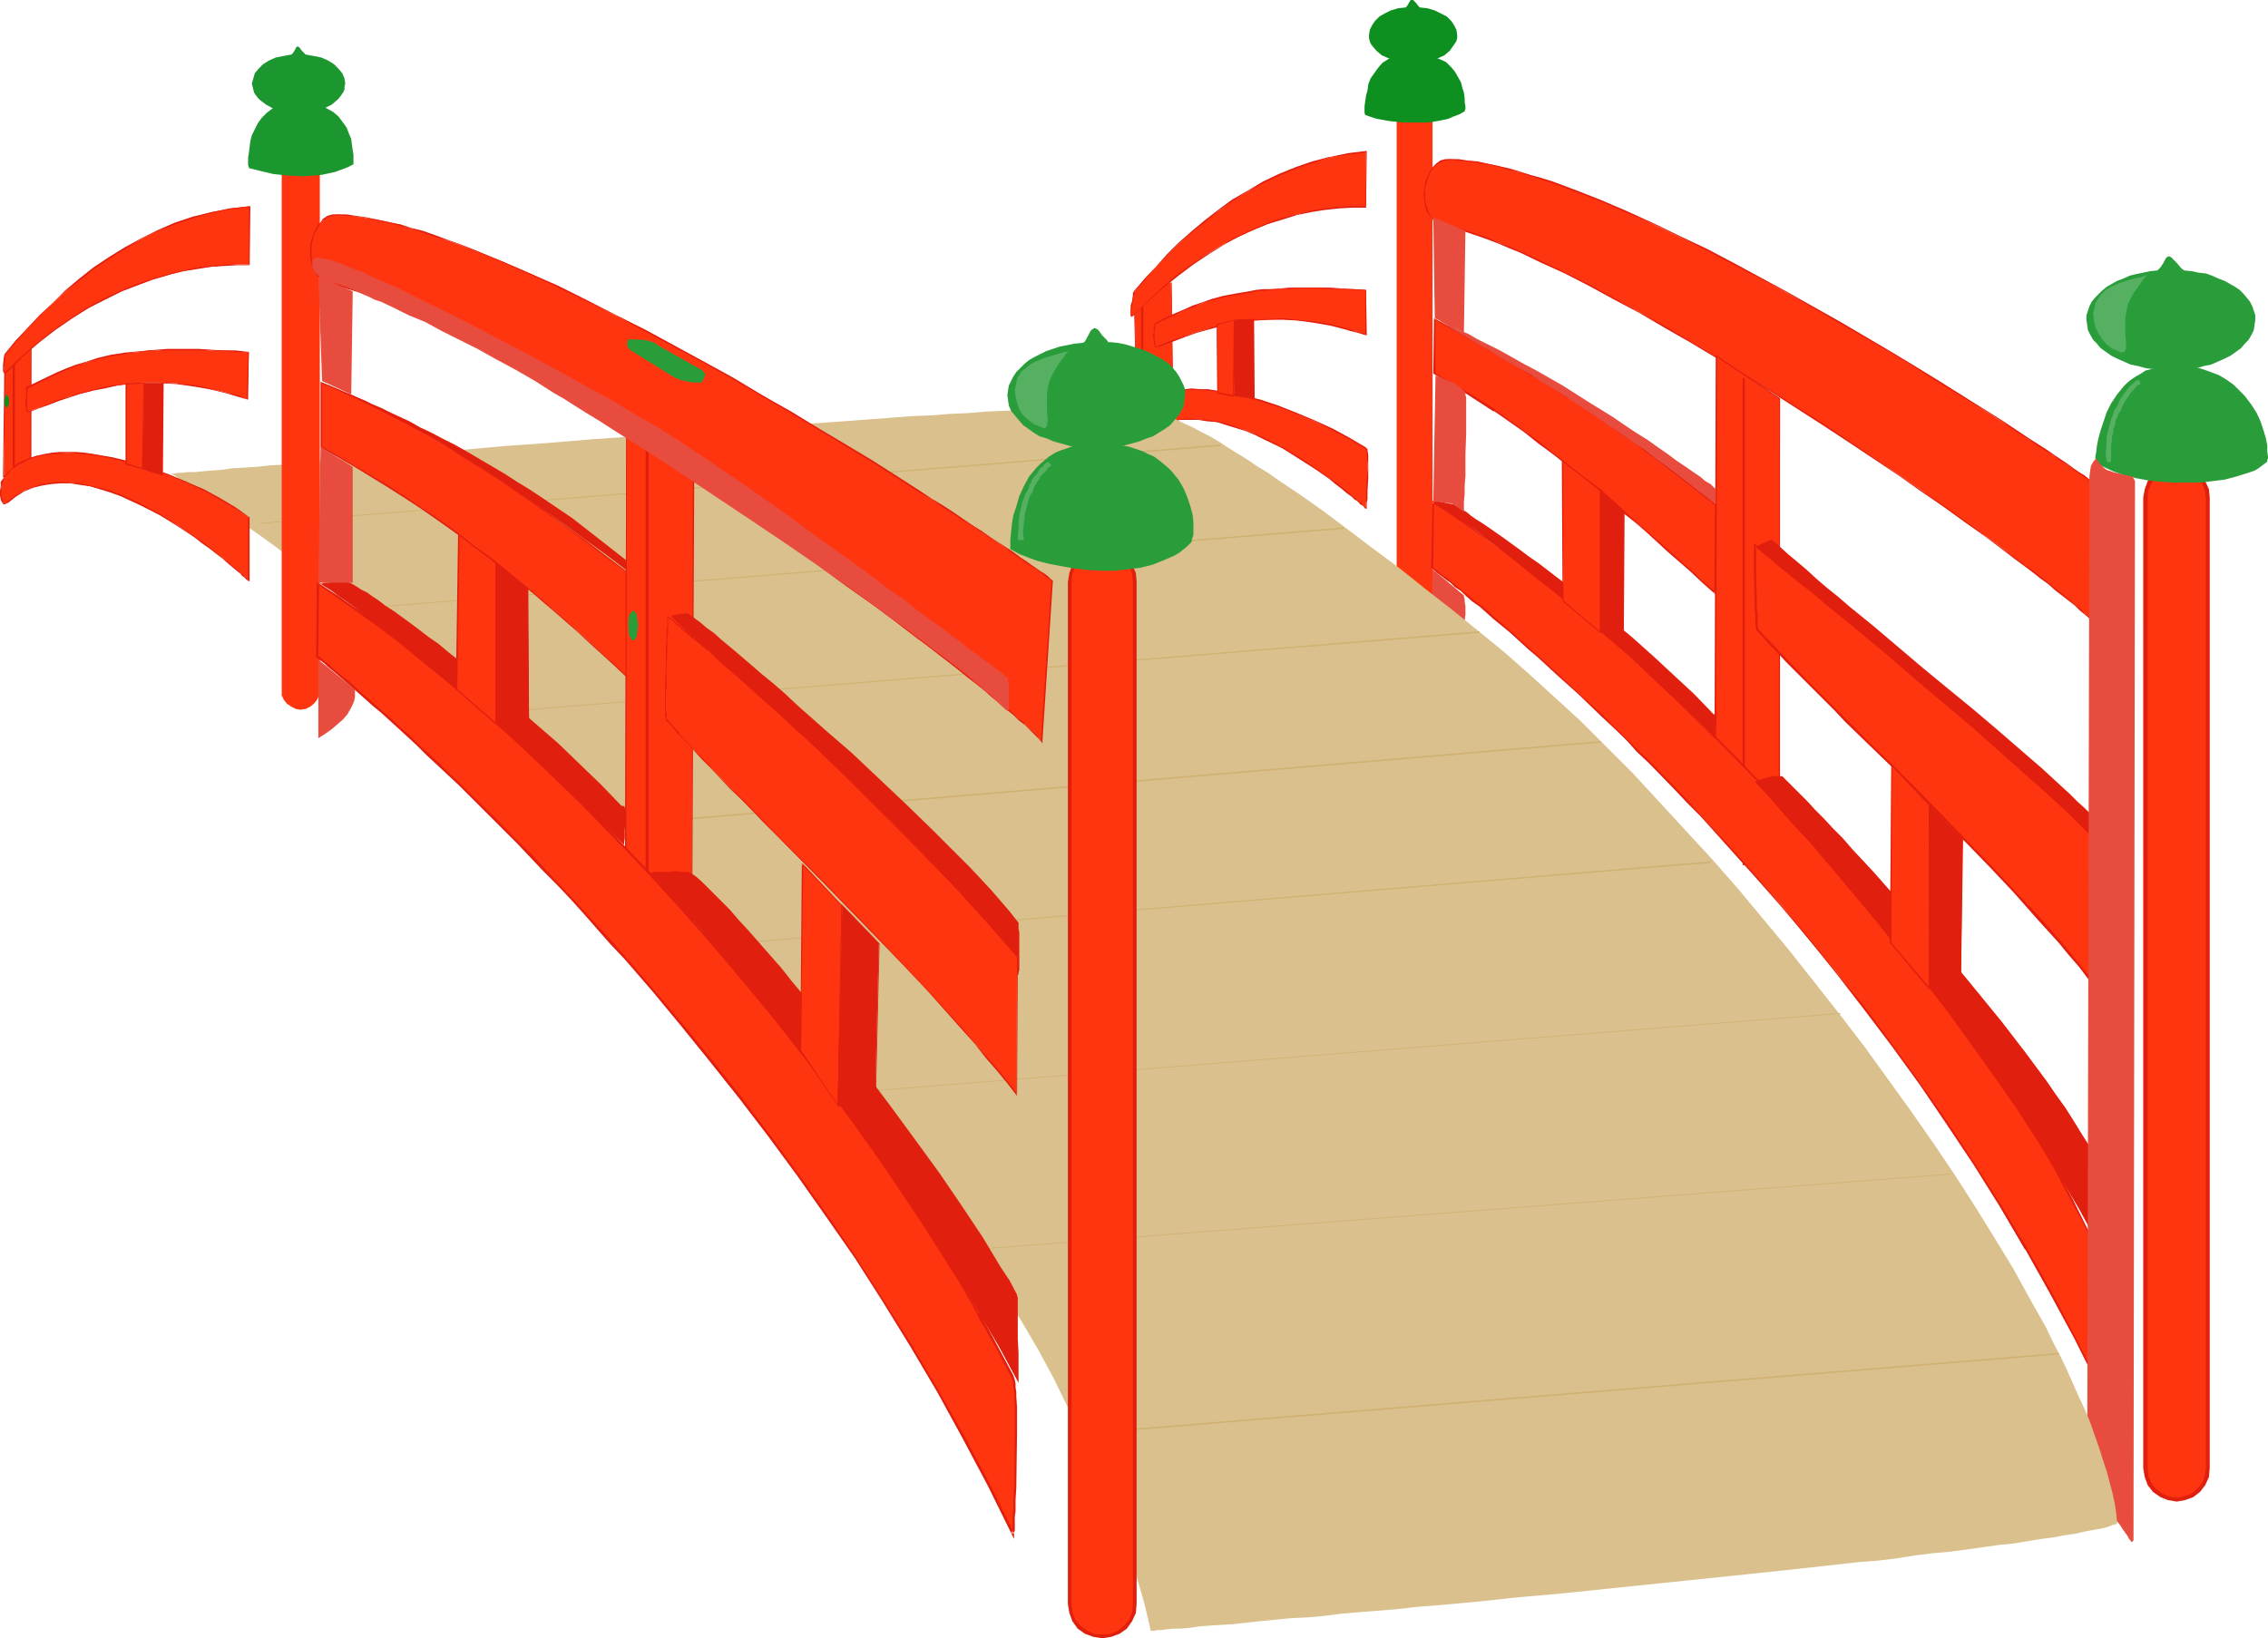 <?xml version="1.0" encoding="UTF-8" standalone="no"?>
<svg
   version="1.0"
   width="129.766mm"
   height="93.761mm"
   id="svg110"
   sodipodi:docname="Bridge 1.wmf"
   xmlns:inkscape="http://www.inkscape.org/namespaces/inkscape"
   xmlns:sodipodi="http://sodipodi.sourceforge.net/DTD/sodipodi-0.dtd"
   xmlns="http://www.w3.org/2000/svg"
   xmlns:svg="http://www.w3.org/2000/svg">
  <sodipodi:namedview
     id="namedview110"
     pagecolor="#ffffff"
     bordercolor="#000000"
     borderopacity="0.25"
     inkscape:showpageshadow="2"
     inkscape:pageopacity="0.0"
     inkscape:pagecheckerboard="0"
     inkscape:deskcolor="#d1d1d1"
     inkscape:document-units="mm" />
  <defs
     id="defs1">
    <pattern
       id="WMFhbasepattern"
       patternUnits="userSpaceOnUse"
       width="6"
       height="6"
       x="0"
       y="0" />
  </defs>
  <path
     style="fill:#e11f0e;fill-opacity:1;fill-rule:evenodd;stroke:none"
     d="m 477.851,107.621 -0.162,-1.778 -0.808,-1.778 -1.131,-1.454 -1.454,-1.131 -1.778,-0.808 -1.778,-0.162 -1.939,0.162 -1.616,0.808 -1.616,1.131 -1.131,1.454 -0.646,1.778 -0.323,1.778 V 317.53 l 0.323,1.939 0.646,1.778 1.131,1.454 1.616,1.131 1.616,0.646 1.939,0.323 1.778,-0.323 1.778,-0.646 1.454,-1.131 1.131,-1.454 0.808,-1.778 0.162,-1.939 z"
     id="path1" />
  <path
     style="fill:#ff350f;fill-opacity:1;fill-rule:evenodd;stroke:none"
     d="m 243.208,91.138 0.646,-1.131 0.808,-1.131 0.97,-0.808 0.97,-0.97 1.131,-0.646 1.131,-0.646 1.293,-0.485 1.454,-0.323 1.454,-0.323 1.454,-0.323 1.616,-0.162 h 1.616 1.778 l 1.778,0.162 1.778,0.162 1.939,0.323 3.717,0.808 3.878,0.97 3.878,1.293 3.878,1.454 3.878,1.778 3.878,1.778 3.717,1.939 3.555,2.101 0.162,0.323 0.162,0.323 v 0.808 0.808 0.97 1.131 2.262 l -0.162,2.424 v 0.97 0.97 l -0.162,0.808 v 0.646 0.485 0.162 l -0.162,-0.162 -0.162,-0.162 -0.485,-0.485 -0.646,-0.485 -0.646,-0.646 -0.97,-0.808 -0.97,-0.808 -1.293,-0.97 -1.293,-0.97 -1.293,-0.97 -3.07,-2.262 -3.394,-2.262 -3.717,-2.101 -3.878,-2.101 -2.101,-0.97 -1.939,-0.808 -2.101,-0.646 -2.101,-0.646 -1.939,-0.485 -2.101,-0.323 -2.101,-0.323 h -1.939 l -1.939,0.162 -1.939,0.323 -1.778,0.485 -1.939,0.808 -1.616,0.97 -1.778,1.131 -0.485,0.323 -0.485,0.323 h -0.323 l -0.323,-0.162 -0.323,-0.162 -0.323,-0.323 -0.323,-0.646 -0.162,-0.97 -0.162,-0.808 v -0.646 z"
     id="path2" />
  <path
     style="fill:#e11f0e;fill-opacity:1;fill-rule:evenodd;stroke:none"
     d="m 243.208,91.138 v 0.162 l 0.808,-1.293 0.808,-0.97 v 0 l 0.808,-0.97 v 0 l 0.97,-0.808 1.293,-0.646 1.131,-0.646 1.293,-0.485 1.293,-0.485 v 0 l 1.454,-0.323 1.454,-0.162 1.616,-0.162 h 1.616 1.778 l 1.778,0.162 1.778,0.162 1.939,0.323 3.717,0.808 3.878,0.97 h -0.162 l 4.04,1.293 3.878,1.454 3.878,1.616 3.878,1.939 3.717,1.939 3.555,2.101 -0.162,-0.162 0.162,0.323 0.162,0.485 v -0.162 0.808 0.808 l 0.162,0.97 v 1.131 l -0.162,2.262 -0.162,2.424 v 0.97 0.97 0.808 0.646 l -0.162,0.485 v 0.162 l 0.162,-0.162 v -0.162 0.162 l -0.808,-0.646 v -0.162 l -0.485,-0.485 v 0.162 l -0.808,-0.808 v 0 l -0.97,-0.808 -0.97,-0.808 -1.131,-0.97 -1.293,-0.97 -1.454,-0.97 -3.07,-2.262 -3.394,-2.262 -3.717,-2.101 -3.878,-2.101 -1.939,-0.808 -2.101,-0.808 -2.101,-0.808 -1.939,-0.646 -2.101,-0.485 v 0 l -2.101,-0.323 -2.101,-0.162 -1.939,-0.162 -1.939,0.162 -1.939,0.323 v 0 l -1.939,0.485 -1.778,0.808 -1.778,0.97 -1.616,1.131 -0.485,0.485 -0.485,0.162 v 0 h -0.323 v 0 l -0.323,-0.162 -0.323,-0.162 0.162,0.162 -0.323,-0.323 -0.323,-0.808 -0.162,-0.808 v 0 l -0.162,-0.808 -0.162,-0.646 v -0.323 h -0.162 v 0.323 0.646 l 0.162,0.808 v 0 l 0.323,0.97 0.162,0.808 0.323,0.162 v 0 0.162 l 0.323,0.162 0.485,0.162 v 0 l 0.323,-0.162 h 0.162 l 0.485,-0.162 0.485,-0.323 1.616,-1.293 1.778,-0.97 1.778,-0.646 1.778,-0.485 v 0 l 1.939,-0.485 h 1.939 1.939 l 2.101,0.323 2.101,0.162 v 0 l 1.939,0.646 2.101,0.646 2.101,0.646 1.939,0.808 1.939,0.97 4.04,1.939 3.555,2.262 3.555,2.262 3.07,2.101 1.293,1.131 1.293,0.97 1.131,0.97 1.131,0.808 0.808,0.808 v -0.162 l 0.808,0.646 v 0.162 l 0.646,0.485 v -0.162 l 0.646,0.808 v 0 h 0.162 v 0 0 0 h 0.162 v 0 -0.162 -0.485 -0.646 l 0.162,-0.808 v -0.97 -0.97 l 0.162,-2.424 v -2.262 -1.131 -0.97 -0.808 l -0.162,-0.808 v 0 -0.485 l -0.162,-0.162 h -0.162 v -0.162 l -3.555,-2.101 -3.555,-1.939 -3.878,-1.778 -3.878,-1.616 -4.04,-1.616 -3.878,-1.293 v 0 l -3.878,-0.97 -3.717,-0.808 -1.939,-0.162 -1.778,-0.323 h -1.778 l -1.778,-0.162 -1.616,0.162 h -1.616 l -1.454,0.323 -1.454,0.323 v 0 l -1.454,0.323 -1.293,0.646 -1.131,0.485 -1.131,0.646 -0.97,0.97 v 0 l -0.97,0.97 h -0.162 l -0.808,1.131 -0.646,1.131 v 0 z"
     id="path3" />
  <path
     style="fill:#ff350f;fill-opacity:1;fill-rule:evenodd;stroke:none"
     d="m 245.309,63.183 0.485,24.885 7.918,-0.323 -0.485,-26.663 z"
     id="path4" />
  <path
     style="fill:#e11f0e;fill-opacity:1;fill-rule:evenodd;stroke:none"
     d="m 245.147,63.183 0.646,24.885 7.918,-0.323 -0.323,-26.663 h -0.162 l 0.323,26.663 0.162,-0.162 -7.918,0.323 0.162,0.162 -0.646,-24.885 z"
     id="path5" />
  <path
     style="fill:#e11f0e;fill-opacity:1;fill-rule:evenodd;stroke:none"
     d="M 247.248,86.937 V 65.284 h -0.485 v 21.653 z"
     id="path6" />
  <path
     style="fill:#ff350f;fill-opacity:1;fill-rule:evenodd;stroke:none"
     d="m 295.404,32.803 v 11.958 h -2.909 l -3.07,0.162 -2.909,0.323 -3.07,0.485 -3.07,0.646 -3.232,0.97 -3.07,1.131 -3.232,1.293 -3.07,1.454 -3.232,1.616 -3.232,1.939 -3.232,2.262 -3.232,2.424 -3.232,2.747 -3.232,2.909 -3.394,3.232 h -0.162 -0.162 l -0.162,-0.162 v -0.97 l 0.162,-1.131 0.162,-0.97 0.162,-0.97 0.162,-0.485 v -0.323 l 0.162,-0.162 v 0 l 2.101,-2.747 2.424,-2.585 2.424,-2.585 2.747,-2.585 2.586,-2.424 2.909,-2.424 3.07,-2.262 3.07,-2.262 3.232,-1.939 3.232,-1.939 3.555,-1.616 3.555,-1.454 3.717,-1.293 3.717,-0.97 3.878,-0.808 z"
     id="path7" />
  <path
     style="fill:#e11f0e;fill-opacity:1;fill-rule:evenodd;stroke:none"
     d="m 295.404,32.965 v -0.162 l -0.162,11.958 0.162,-0.162 h -2.909 l -3.07,0.162 -2.909,0.323 -3.07,0.485 -3.07,0.808 h -0.162 l -3.07,0.808 -3.232,1.131 -3.07,1.293 -3.232,1.454 -3.07,1.778 -3.232,1.939 -3.232,2.101 -3.394,2.424 -3.232,2.747 v 0 l -3.232,3.07 -3.232,3.07 v 0 l -0.162,0.162 v 0 h -0.162 0.162 l -0.162,-0.162 v 0 -0.97 l 0.162,-1.131 0.162,-0.97 0.162,-0.97 0.162,-0.485 v -0.323 0.162 -0.323 0 0 l 2.262,-2.585 v 0 l 2.262,-2.747 2.586,-2.585 2.586,-2.585 2.747,-2.424 v 0 l 2.909,-2.262 2.909,-2.424 3.07,-2.101 3.232,-2.101 3.394,-1.778 3.394,-1.616 3.555,-1.454 3.717,-1.293 3.717,-1.131 v 0 l 3.878,-0.646 3.878,-0.485 0.162,-0.323 -4.04,0.485 -3.878,0.808 h -0.162 l -3.717,0.97 -3.717,1.293 -3.555,1.454 -3.394,1.616 -3.232,1.939 -3.394,1.939 -3.07,2.262 -2.909,2.262 -2.909,2.424 v 0 l -2.747,2.424 -2.586,2.585 -2.424,2.747 -2.424,2.585 v 0 l -2.262,2.585 v 0.162 0 l -0.162,0.162 v 0 0.323 0.485 l -0.162,0.97 -0.323,0.97 v 1.131 1.131 l 0.162,0.162 h 0.162 l 0.162,-0.162 3.394,-3.232 3.232,-2.909 v 0 l 3.232,-2.585 3.232,-2.424 3.394,-2.262 3.07,-1.939 3.232,-1.778 3.232,-1.454 3.07,-1.293 3.232,-0.97 3.07,-0.97 v 0 l 3.07,-0.646 3.07,-0.485 2.909,-0.323 3.07,-0.162 h 2.909 l 0.162,-12.281 z"
     id="path8" />
  <path
     style="fill:#ff350f;fill-opacity:1;fill-rule:evenodd;stroke:none"
     d="m 249.672,69.97 3.232,-1.454 3.232,-1.454 1.939,-0.808 1.939,-0.646 2.101,-0.808 2.424,-0.646 2.586,-0.485 2.909,-0.485 1.616,-0.323 1.616,-0.162 1.778,-0.162 h 1.939 l 1.778,-0.162 2.101,-0.162 h 4.363 l 2.424,0.162 2.424,0.162 h 2.586 l 2.747,0.162 v 9.696 l -1.939,-0.646 -1.939,-0.485 -3.717,-0.97 -3.717,-0.646 -3.394,-0.323 -3.232,-0.323 -3.232,0.162 -2.909,0.162 -2.747,0.323 -2.747,0.485 -2.586,0.485 -2.424,0.646 -2.424,0.646 -2.101,0.808 -2.262,0.808 -1.939,0.808 -1.939,0.646 h -0.323 v 0 l -0.162,-0.323 v -0.323 -0.808 l -0.162,-0.808 0.162,-0.97 v -0.808 -0.646 z"
     id="path9" />
  <path
     style="fill:#e11f0e;fill-opacity:1;fill-rule:evenodd;stroke:none"
     d="m 249.833,69.97 v 0.162 l 3.07,-1.454 3.394,-1.616 1.778,-0.646 1.939,-0.808 2.101,-0.646 v 0 l 2.424,-0.646 2.586,-0.485 2.909,-0.485 1.616,-0.323 1.616,-0.162 1.778,-0.162 1.939,-0.162 h 1.778 l 2.101,-0.162 h 4.363 l 2.424,0.162 h 2.424 l 2.586,0.162 2.747,0.162 -0.162,-0.162 v 9.696 l 0.162,-0.162 -1.939,-0.485 -1.939,-0.646 v 0 l -3.717,-0.97 -3.717,-0.646 -3.394,-0.323 -3.232,-0.323 -3.232,0.162 -2.909,0.162 -2.747,0.323 -2.747,0.485 -2.586,0.485 v 0 l -2.586,0.808 -2.262,0.646 -2.262,0.808 -2.101,0.646 -2.101,0.808 -1.939,0.808 h 0.162 -0.323 0.162 l -0.162,-0.162 v 0.162 -0.323 -0.323 l -0.162,-0.808 V 72.717 71.747 l 0.162,-0.808 v -0.646 -0.323 h -0.162 v 0.323 l -0.162,0.646 v 0.808 l -0.162,0.97 0.162,0.808 v 0.808 l 0.162,0.323 v 0.323 l 0.162,0.162 h 0.323 l 1.939,-0.646 2.101,-0.808 2.101,-0.808 2.262,-0.808 2.262,-0.646 2.424,-0.646 v 0 l 2.586,-0.646 2.747,-0.485 2.747,-0.323 2.909,-0.162 h 3.232 l 3.232,0.162 3.394,0.485 3.717,0.646 3.717,0.97 h -0.162 l 1.939,0.485 2.262,0.646 -0.162,-9.857 -2.747,-0.162 -2.586,-0.162 -2.424,-0.162 h -2.424 -4.363 -2.101 l -1.778,0.162 -1.939,0.162 h -1.778 l -1.616,0.162 -1.616,0.323 -2.909,0.485 -2.586,0.485 -2.424,0.646 v 0 l -2.262,0.808 -1.939,0.646 -1.778,0.808 -3.394,1.454 -3.07,1.616 z"
     id="path10" />
  <path
     style="fill:#e11f0e;fill-opacity:1;fill-rule:evenodd;stroke:none"
     d="M 271.164,86.129 V 69 l -4.202,0.162 v 16.482 z"
     id="path11" />
  <path
     style="fill:#e11f0e;fill-opacity:1;fill-rule:evenodd;stroke:none"
     d="m 271.326,86.291 -0.162,-17.29 -4.202,0.162 v 16.482 l 4.363,0.646 -0.162,-0.323 -4.202,-0.485 0.162,0.162 V 69.162 l -0.162,0.162 4.202,-0.162 -0.162,-0.162 v 17.129 l 0.162,-0.162 z"
     id="path12" />
  <path
     style="fill:#ff350f;fill-opacity:1;fill-rule:evenodd;stroke:none"
     d="m 266.801,85.644 0.162,-16.482 -3.717,0.97 v 14.867 z"
     id="path13" />
  <path
     style="fill:#e11f0e;fill-opacity:1;fill-rule:evenodd;stroke:none"
     d="m 266.801,85.806 v 0 l 0.162,-0.162 v 0 l 0.162,-16.482 v 0 h -0.162 v 0 0 l -3.878,0.97 v 0 0 0 l 0.162,14.867 v 0 0 0.162 0 l 3.555,0.646 v -0.323 l -3.555,-0.646 0.162,0.162 -0.162,-14.867 v 0.162 l 3.717,-0.97 -0.162,-0.162 -0.162,16.482 0.162,-0.162 z"
     id="path14" />
  <path
     style="fill:#ff350f;fill-opacity:1;fill-rule:evenodd;stroke:none"
     d="m 309.787,25.693 v -0.97 l -0.485,-0.97 -0.646,-0.808 -0.808,-0.485 -0.97,-0.485 -0.97,-0.162 -0.97,0.162 -0.97,0.485 -0.808,0.485 -0.646,0.808 -0.485,0.97 v 0.97 106.651 0.97 l 0.485,0.97 0.646,0.808 0.808,0.646 0.97,0.323 0.97,0.162 0.97,-0.162 0.97,-0.323 0.808,-0.646 0.646,-0.808 0.485,-0.97 v -0.97 z"
     id="path15" />
  <path
     style="fill:#0e9021;fill-opacity:1;fill-rule:evenodd;stroke:none"
     d="m 295.243,24.885 v 0 l -0.162,-0.485 v -1.454 l 0.162,-1.131 0.162,-1.131 0.323,-1.131 0.162,-1.293 0.485,-1.293 0.808,-1.131 0.808,-1.131 0.97,-1.131 1.293,-0.808 1.454,-0.646 0.808,-0.323 0.97,-0.162 h 0.97 l 1.131,-0.162 1.131,0.162 h 0.97 l 0.97,0.162 0.97,0.323 1.616,0.646 1.454,0.646 1.131,1.131 0.808,0.97 0.646,1.131 0.646,1.131 0.323,1.293 0.323,0.97 0.162,1.131 v 0.97 l 0.162,0.808 v 0.646 l -0.162,0.323 v 0.162 l -1.131,0.646 -1.293,0.485 -1.131,0.485 -1.454,0.323 -2.747,0.485 h -2.747 -2.909 l -2.909,-0.323 -2.747,-0.485 z"
     id="path16" />
  <path
     style="fill:#0e9021;fill-opacity:1;fill-rule:evenodd;stroke:none"
     d="m 305.585,13.735 1.778,-0.162 1.939,-0.323 1.616,-0.646 1.454,-0.646 1.131,-0.97 0.808,-1.131 0.323,-0.485 0.323,-0.485 0.162,-0.646 V 7.595 l -0.162,-1.131 -0.485,-0.97 -0.646,-0.97 -0.97,-0.97 -1.293,-0.646 -1.293,-0.646 -1.616,-0.485 -1.616,-0.162 -0.162,-0.162 -0.162,-0.162 -0.485,-0.646 -0.485,-0.485 L 305.585,0 h -0.162 -0.323 l -0.162,0.162 -0.646,1.131 -0.162,0.162 -0.162,0.162 -1.616,0.162 -1.616,0.485 -1.293,0.646 -1.131,0.646 -0.97,0.97 -0.646,0.97 -0.485,0.97 -0.162,1.131 V 8.241 l 0.162,0.646 0.162,0.485 0.323,0.485 0.97,1.131 1.131,0.97 1.454,0.646 1.616,0.646 1.778,0.323 z"
     id="path17" />
  <path
     style="fill:#ff350f;fill-opacity:1;fill-rule:evenodd;stroke:none"
     d="m 313.504,34.419 -0.97,0.162 -0.97,0.323 -0.97,0.485 -0.646,0.808 -0.646,0.97 -0.646,1.131 -0.323,1.293 -0.162,1.131 -0.162,1.293 v 1.293 l 0.323,1.293 0.323,0.97 0.646,1.131 0.646,0.808 0.97,0.646 1.131,0.485 1.778,0.485 1.939,0.485 1.939,0.646 2.101,0.646 2.101,0.808 2.262,0.808 2.262,0.97 2.262,0.97 4.848,2.262 5.01,2.424 5.171,2.585 5.333,2.909 5.494,2.909 5.494,3.232 5.656,3.232 5.818,3.555 11.312,6.948 11.474,7.272 5.494,3.717 5.333,3.555 5.333,3.555 5.171,3.555 4.848,3.555 4.686,3.393 4.525,3.07 4.202,3.07 1.939,1.616 1.939,1.454 1.778,1.293 1.778,1.293 1.616,1.293 1.616,1.293 1.454,1.131 1.293,1.131 1.293,1.131 1.131,0.97 1.131,0.808 0.808,0.808 0.97,0.808 0.646,0.808 0.646,0.485 0.323,0.646 0.485,-30.218 -0.323,-0.162 -0.162,-0.323 -0.485,-0.323 -0.646,-0.485 -0.646,-0.485 -0.97,-0.646 -0.808,-0.646 -1.131,-0.808 -1.293,-0.808 -1.293,-0.808 -1.293,-0.97 -1.616,-0.97 -1.616,-1.131 -1.616,-1.131 -1.778,-1.131 -1.939,-1.293 -1.939,-1.293 -2.101,-1.293 -4.363,-2.747 -4.525,-3.07 -4.848,-2.909 -5.171,-3.232 -5.171,-3.07 -5.494,-3.232 -5.494,-3.232 -11.635,-6.464 -11.635,-6.302 -5.818,-3.07 -5.818,-2.747 -5.656,-2.747 -5.656,-2.585 -5.494,-2.424 -5.333,-2.101 -5.171,-1.939 -2.586,-0.808 -2.424,-0.808 -2.424,-0.646 -2.262,-0.646 -2.262,-0.646 -2.262,-0.485 -2.101,-0.323 -2.101,-0.323 -1.939,-0.162 z"
     id="path18" />
  <path
     style="fill:#e11f0e;fill-opacity:1;fill-rule:evenodd;stroke:none"
     d="m 313.504,34.419 h -0.97 l -1.131,0.323 -0.808,0.646 -0.808,0.808 v 0 l -0.646,0.97 -0.485,1.131 -0.485,1.131 v 0.162 l -0.162,1.131 -0.162,1.293 0.162,1.293 0.162,1.293 v 0 l 0.323,1.131 0.646,0.97 0.808,0.97 0.97,0.646 1.131,0.323 1.778,0.646 1.939,0.485 1.939,0.646 1.939,0.646 2.262,0.808 2.101,0.808 2.262,0.97 2.424,0.97 4.686,2.262 5.01,2.262 5.333,2.747 5.333,2.909 5.494,2.909 5.494,3.232 5.656,3.232 5.656,3.393 11.474,7.11 11.312,7.272 5.656,3.717 5.333,3.555 5.333,3.555 5.01,3.555 5.01,3.393 4.686,3.393 4.525,3.232 4.04,3.07 2.101,1.616 1.778,1.293 1.939,1.454 1.616,1.293 1.778,1.293 1.454,1.293 1.454,1.131 1.454,1.131 1.293,0.97 1.131,1.131 0.97,0.808 0.97,0.808 v 0 l 0.808,0.808 1.293,1.293 v 0 l 0.646,0.808 0.323,-30.703 -0.162,-0.162 v 0 l -0.323,-0.323 -0.485,-0.323 -0.646,-0.323 -0.646,-0.646 -0.808,-0.485 -0.97,-0.808 -1.131,-0.646 -1.131,-0.808 -1.293,-0.97 -1.454,-0.97 -1.454,-0.97 -1.616,-1.131 -1.778,-1.131 -1.778,-1.131 -1.939,-1.293 -1.939,-1.293 -1.939,-1.293 -4.363,-2.747 -4.686,-2.909 -4.848,-3.07 -5.01,-3.07 -5.333,-3.232 -5.494,-3.232 -5.494,-3.232 -11.474,-6.464 -11.635,-6.302 -5.818,-3.07 -5.818,-2.747 -5.656,-2.747 -5.656,-2.585 -5.656,-2.424 -5.333,-2.101 -5.171,-1.939 -2.586,-0.808 -2.424,-0.646 -2.424,-0.808 -2.262,-0.646 v 0 l -2.262,-0.485 -2.262,-0.485 -2.101,-0.485 -2.101,-0.162 -1.939,-0.323 h -1.939 v 0.162 l 1.939,0.162 1.939,0.162 2.101,0.323 2.101,0.323 2.262,0.485 2.262,0.646 h -0.162 l 2.424,0.485 2.262,0.808 2.586,0.808 2.424,0.808 5.171,1.939 5.494,2.101 5.494,2.424 5.656,2.424 5.656,2.747 5.818,2.909 5.818,3.07 11.635,6.141 11.474,6.625 5.656,3.232 5.333,3.07 5.333,3.232 5.01,3.232 4.848,2.909 4.686,2.909 4.363,2.747 1.939,1.454 2.101,1.293 1.778,1.131 1.778,1.293 1.778,1.131 1.616,0.97 1.454,1.131 1.454,0.808 1.293,0.97 1.131,0.808 1.131,0.808 0.97,0.646 0.808,0.646 0.808,0.485 0.485,0.485 0.485,0.323 0.323,0.162 v 0 l 0.162,0.162 v 0 l -0.323,30.218 0.162,-0.162 -0.485,-0.485 v 0 l -1.293,-1.293 -0.808,-0.808 v 0 l -0.97,-0.808 -0.97,-0.97 -1.293,-0.97 -1.293,-1.131 -1.293,-1.131 -1.454,-1.131 -1.616,-1.293 -1.616,-1.293 -1.616,-1.293 -1.939,-1.293 -1.939,-1.454 -1.939,-1.454 -4.202,-3.07 -4.363,-3.232 -4.686,-3.393 -5.01,-3.393 -5.171,-3.555 -5.171,-3.555 -5.494,-3.717 -5.494,-3.717 -11.312,-7.11 -11.474,-7.11 -5.656,-3.393 -5.656,-3.393 -5.656,-3.07 -5.494,-3.07 -5.333,-2.909 -5.171,-2.585 -5.01,-2.424 -4.848,-2.262 -2.262,-0.97 -2.262,-0.808 -2.101,-0.97 -2.262,-0.808 -1.939,-0.646 -1.939,-0.646 -1.939,-0.485 -1.939,-0.485 -0.97,-0.485 -1.131,-0.646 v 0.162 l -0.646,-0.808 v 0 l -0.485,-1.131 -0.323,-1.131 v 0.162 l -0.323,-1.293 v -1.293 -1.293 l 0.323,-1.131 v 0 l 0.323,-1.131 0.485,-1.131 0.646,-0.97 v 0 l 0.808,-0.808 v 0 l 0.808,-0.485 0.97,-0.323 v 0 l 0.97,-0.162 z"
     id="path19" />
  <path
     style="fill:#ff350f;fill-opacity:1;fill-rule:evenodd;stroke:none"
     d="m 370.872,128.305 -2.586,-2.424 -2.586,-2.424 -2.586,-2.262 -2.424,-2.101 -2.424,-2.101 -2.262,-1.939 -2.101,-1.939 -2.262,-1.939 -4.04,-3.555 -3.878,-3.232 -3.878,-3.07 -3.555,-2.747 -3.394,-2.747 -3.232,-2.424 -3.232,-2.424 -3.232,-2.101 -6.464,-4.201 -6.464,-3.878 V 69 l 7.272,4.04 7.11,4.04 7.11,4.363 3.717,2.101 3.717,2.424 3.555,2.424 3.878,2.424 3.717,2.747 3.878,2.747 4.04,2.909 4.202,3.232 4.202,3.232 4.363,3.393 z"
     id="path20" />
  <path
     style="fill:#e11f0e;fill-opacity:1;fill-rule:evenodd;stroke:none"
     d="m 370.71,128.305 0.323,-0.162 -2.747,-2.424 -2.586,-2.424 -2.424,-2.101 -2.424,-2.262 -2.424,-2.101 -2.262,-1.939 -2.262,-1.939 -2.101,-1.939 -4.202,-3.555 -3.878,-3.232 -3.717,-3.07 -3.555,-2.747 -3.394,-2.747 -3.394,-2.424 -3.232,-2.424 -3.07,-2.101 v -0.162 l -6.464,-4.04 -6.626,-3.878 0.162,0.162 V 69 l -0.162,0.162 7.11,4.04 7.272,4.04 h -0.162 l 7.272,4.363 3.555,2.101 3.717,2.424 v -0.162 l 3.717,2.585 3.717,2.424 3.717,2.747 4.04,2.747 3.878,2.909 4.202,3.232 4.202,3.232 4.363,3.393 v -0.162 l -0.162,19.23 0.323,0.323 0.162,-19.553 -4.363,-3.555 -4.363,-3.232 -4.04,-3.07 -4.04,-3.07 -3.878,-2.747 -3.878,-2.585 -3.717,-2.585 -3.717,-2.424 v 0 l -3.717,-2.424 -3.555,-2.262 -7.11,-4.201 v 0 l -7.272,-4.04 -7.434,-4.04 -0.162,11.958 6.626,4.04 6.464,4.201 v -0.162 l 3.232,2.262 3.232,2.262 3.232,2.585 3.555,2.585 3.555,2.909 3.717,3.07 3.878,3.232 4.04,3.555 2.262,1.778 2.262,1.939 2.262,2.101 2.262,2.101 2.424,2.101 2.586,2.262 2.586,2.424 2.909,2.585 z"
     id="path21" />
  <path
     style="fill:#ff350f;fill-opacity:1;fill-rule:evenodd;stroke:none"
     d="m 377.174,186.801 7.595,-0.162 0.162,-100.349 -13.736,-9.211 -0.323,102.45 z"
     id="path22" />
  <path
     style="fill:#e11f0e;fill-opacity:1;fill-rule:evenodd;stroke:none"
     d="m 377.012,186.801 h 7.918 V 86.129 l -13.898,-9.372 -0.323,102.773 6.302,7.272 0.162,-0.162 -6.141,-7.11 v 0 l 0.323,-102.45 h -0.323 l 13.736,9.211 v 0 l -0.162,100.349 h 0.162 -7.595 v 0 z"
     id="path23" />
  <path
     style="fill:#e11f0e;fill-opacity:1;fill-rule:evenodd;stroke:none"
     d="M 377.336,187.124 V 81.766 h -0.485 V 187.124 Z"
     id="path24" />
  <path
     style="fill:#ff350f;fill-opacity:1;fill-rule:evenodd;stroke:none"
     d="m 309.948,108.429 -0.162,14.382 v 0.162 h 0.162 l 0.323,0.323 0.485,0.323 0.485,0.485 0.808,0.485 0.808,0.646 0.97,0.808 0.97,0.808 1.131,0.97 1.293,0.97 1.293,1.131 1.454,1.131 1.616,1.293 1.616,1.454 1.778,1.454 1.778,1.616 1.939,1.616 1.939,1.778 2.101,1.778 2.101,1.939 2.101,2.101 2.262,1.939 2.424,2.262 2.424,2.262 2.424,2.262 2.424,2.424 2.586,2.585 2.586,2.585 2.747,2.585 2.747,2.747 2.747,2.909 2.747,2.909 2.747,2.909 5.818,6.302 5.818,6.464 5.979,6.787 5.818,7.272 6.141,7.272 5.979,7.756 5.979,7.918 5.979,8.241 5.818,8.564 5.818,8.726 5.656,9.049 5.494,9.372 5.333,9.534 5.333,9.857 5.01,9.857 -0.162,-28.602 -2.909,-6.141 -3.07,-6.141 -3.394,-6.141 -3.555,-5.979 -3.878,-6.141 -3.878,-6.141 -4.04,-6.141 -4.363,-5.979 -4.363,-5.979 -4.525,-5.979 -4.525,-5.817 -4.686,-5.979 -4.848,-5.817 -5.01,-5.656 -4.848,-5.494 -5.01,-5.494 -5.171,-5.333 -5.01,-5.333 -5.171,-5.171 -5.01,-5.009 -5.01,-4.848 -5.171,-4.686 -5.01,-4.525 -4.848,-4.363 -5.01,-4.363 -4.686,-3.878 -4.848,-3.878 -4.686,-3.717 -4.525,-3.232 -4.363,-3.232 -4.202,-3.07 z"
     id="path25" />
  <path
     style="fill:#e11f0e;fill-opacity:1;fill-rule:evenodd;stroke:none"
     d="m 309.787,108.267 -0.323,14.705 h 0.162 l 0.646,0.485 0.323,0.323 0.646,0.485 0.646,0.485 0.808,0.646 0.97,0.646 0.97,0.97 1.293,0.808 1.131,1.131 1.293,1.131 1.616,1.131 1.454,1.293 1.616,1.454 1.778,1.454 1.778,1.454 1.939,1.778 1.939,1.778 2.101,1.778 2.101,1.939 2.101,1.939 4.686,4.201 4.848,4.686 2.586,2.424 2.586,2.424 2.424,2.747 2.747,2.585 5.494,5.656 2.747,2.909 2.909,2.909 5.656,6.302 5.818,6.464 5.979,6.787 5.979,7.11 5.979,7.433 5.979,7.756 5.979,7.918 5.979,8.241 5.818,8.564 v 0 l 5.818,8.726 5.656,9.049 5.494,9.372 v -0.162 l 5.333,9.534 5.333,9.857 5.333,10.665 -0.162,-29.571 -2.909,-5.979 -3.07,-6.141 -3.394,-6.141 v 0 l -3.555,-6.141 -3.717,-6.141 -4.04,-6.141 v 0 l -4.04,-5.979 -4.363,-6.141 -4.363,-5.979 -4.525,-5.979 -4.525,-5.817 -4.848,-5.979 -4.848,-5.656 -4.848,-5.656 -4.848,-5.656 -5.171,-5.494 -5.01,-5.333 -5.01,-5.333 -5.171,-5.171 -5.01,-5.009 -5.171,-4.848 -5.01,-4.686 -5.01,-4.525 -5.01,-4.363 -4.848,-4.201 -4.848,-4.04 -4.686,-3.878 -4.686,-3.555 -4.525,-3.393 -4.363,-3.232 -4.202,-3.07 v 0 l -4.363,-2.747 v 0.485 l 4.04,2.585 v 0 l 4.363,3.07 4.363,3.07 4.525,3.393 4.525,3.717 4.848,3.717 4.686,4.04 5.01,4.201 5.01,4.363 4.848,4.525 5.171,4.848 5.01,4.848 5.171,5.009 5.01,5.171 5.171,5.171 5.01,5.333 5.01,5.656 4.848,5.494 5.01,5.656 4.848,5.817 4.686,5.817 4.686,5.979 4.525,5.979 4.363,5.979 4.202,5.979 4.04,6.141 v 0 l 3.878,6.141 3.878,5.979 3.555,6.141 v 0 l 3.232,6.141 3.232,5.979 2.909,6.141 v 0 28.602 h 0.485 l -5.01,-10.019 -5.171,-9.857 -5.333,-9.372 v -0.162 l -5.656,-9.372 -5.656,-8.888 -5.818,-8.888 v 0 l -5.979,-8.564 -5.818,-8.08 -5.979,-8.08 -6.141,-7.595 -5.979,-7.433 -5.979,-7.11 -5.818,-6.787 -5.979,-6.625 -5.656,-6.141 -2.747,-3.07 -2.747,-2.909 -5.494,-5.656 -2.747,-2.585 -2.586,-2.585 -2.586,-2.424 -2.424,-2.585 -5.01,-4.525 -4.525,-4.201 -2.262,-2.101 -2.101,-1.939 -2.101,-1.778 -1.939,-1.778 -1.778,-1.616 -1.778,-1.616 -1.778,-1.454 -1.616,-1.454 -1.616,-1.293 -1.454,-1.131 -1.293,-1.131 -1.293,-0.97 -1.131,-0.97 -1.131,-0.808 -0.808,-0.808 -0.808,-0.485 -0.808,-0.646 -0.485,-0.485 -0.485,-0.323 -0.485,-0.323 h -0.162 0.162 l 0.162,-14.382 -0.323,0.323 z"
     id="path26" />
  <path
     style="fill:#e11f0e;fill-opacity:1;fill-rule:evenodd;stroke:none"
     d="m 379.598,118.124 h 0.162 l 0.485,-0.162 1.131,-0.485 1.293,-0.646 h 0.485 0.162 l 1.616,1.454 1.778,1.616 1.939,1.616 2.101,1.778 2.101,1.939 2.262,1.939 2.424,1.939 2.424,2.101 2.586,2.101 2.586,2.101 5.333,4.525 5.333,4.525 5.494,4.525 5.333,4.363 5.333,4.525 2.424,2.101 2.424,2.101 2.424,2.101 2.262,1.939 2.101,1.939 2.101,1.939 1.778,1.616 1.778,1.778 1.616,1.454 1.454,1.454 1.293,1.293 0.97,1.293 0.162,0.323 0.162,0.485 -0.162,1.454 -0.323,0.485 -0.162,0.485 -0.323,0.162 h -0.162 l -0.162,-0.162 -1.939,-1.939 -1.939,-2.101 -2.262,-2.262 -2.424,-2.262 -2.424,-2.262 -2.747,-2.424 -2.747,-2.424 -2.747,-2.585 -5.818,-5.171 -6.141,-5.171 -5.979,-5.171 -5.979,-5.009 -3.07,-2.424 -2.747,-2.424 -2.909,-2.424 -2.586,-2.101 -2.747,-2.262 -2.424,-1.939 -2.262,-1.939 -2.262,-1.778 -1.939,-1.616 -1.778,-1.454 -1.616,-1.293 -1.454,-1.131 -1.131,-0.808 -0.97,-0.808 -0.646,-0.485 -0.162,-0.323 z"
     id="path27" />
  <path
     style="fill:#ff350f;fill-opacity:1;fill-rule:evenodd;stroke:none"
     d="m 453.772,213.949 -2.101,-2.585 -1.939,-2.424 -2.101,-2.585 -2.262,-2.585 -4.686,-5.494 -5.01,-5.333 -5.171,-5.494 -5.333,-5.494 -10.666,-10.827 -5.171,-5.333 -5.171,-5.009 -4.848,-4.848 -2.424,-2.424 -2.262,-2.262 -2.262,-2.262 -2.101,-2.101 -1.939,-1.939 -1.939,-1.939 -1.778,-1.939 -1.778,-1.778 -1.454,-1.616 -1.293,-1.454 -0.162,-0.162 v -0.162 -0.646 l -0.162,-0.97 v -1.131 -1.454 -1.454 l -0.162,-3.232 v -3.393 -5.494 h 0.162 l 0.162,0.162 0.323,0.323 0.646,0.485 0.97,0.808 1.293,0.97 1.454,1.293 1.616,1.293 1.939,1.616 2.101,1.616 2.262,1.778 2.424,1.939 2.424,2.101 2.747,2.262 2.747,2.262 2.909,2.424 2.909,2.424 6.141,5.171 6.141,5.171 6.141,5.333 5.979,5.333 2.909,2.585 2.909,2.424 2.747,2.585 2.747,2.424 2.586,2.424 2.424,2.262 2.101,2.262 2.101,2.101 z"
     id="path28" />
  <path
     style="fill:#e11f0e;fill-opacity:1;fill-rule:evenodd;stroke:none"
     d="m 453.449,213.949 0.485,-0.323 -2.101,-2.424 -1.939,-2.424 -2.101,-2.585 -2.262,-2.747 -4.686,-5.333 -5.01,-5.333 -5.171,-5.494 -5.333,-5.494 -10.504,-10.827 -5.333,-5.333 -5.171,-5.009 -4.848,-4.848 -2.424,-2.424 -4.525,-4.525 -2.101,-2.101 -3.878,-4.04 -1.778,-1.778 -1.616,-1.778 -1.616,-1.616 -1.293,-1.454 v 0 -0.162 0.162 -0.162 l -0.162,-0.646 v -0.97 -1.131 l -0.162,-1.454 v -1.454 l -0.162,-6.625 v -5.494 l -0.323,0.162 0.162,0.162 0.162,0.162 v -0.162 l 0.323,0.323 v 0 l 0.808,0.485 h -0.162 l 0.97,0.808 1.293,0.97 1.454,1.293 1.616,1.293 1.939,1.616 v 0 l 2.101,1.616 v 0 l 2.262,1.778 2.424,2.101 2.424,1.939 2.747,2.262 2.747,2.262 2.909,2.424 2.909,2.424 5.979,5.171 6.141,5.171 6.302,5.333 5.979,5.333 2.909,2.585 2.909,2.585 2.747,2.424 5.333,4.848 2.262,2.262 4.363,4.363 v -0.162 31.995 l 0.485,0.646 v -32.803 l -4.363,-4.363 -2.424,-2.262 -5.171,-4.848 -2.909,-2.585 -2.747,-2.585 -3.07,-2.585 -5.979,-5.171 -6.141,-5.333 -6.141,-5.333 -6.141,-5.009 -2.909,-2.424 -2.909,-2.424 -2.747,-2.262 -2.586,-2.262 -2.586,-2.101 -2.424,-1.939 -2.262,-1.778 v 0 l -2.101,-1.778 v 0 l -1.939,-1.454 -1.616,-1.293 -1.454,-1.293 -1.293,-0.97 -0.97,-0.808 v 0 l -0.808,-0.485 h 0.162 l -0.323,-0.323 -0.323,-0.162 h 0.162 l -0.646,-0.485 v 6.141 l 0.162,6.625 v 1.454 l 0.162,1.454 v 1.131 0.97 l 0.162,0.646 v 0.162 0.162 l 1.454,1.616 1.454,1.616 1.778,1.778 1.778,1.939 3.878,3.878 2.101,2.101 4.525,4.525 2.262,2.424 5.01,4.848 5.171,5.009 5.171,5.333 10.666,10.827 5.333,5.494 5.171,5.494 4.848,5.494 4.848,5.333 2.101,2.585 2.262,2.585 1.939,2.585 2.424,2.909 z"
     id="path29" />
  <path
     style="fill:#e11f0e;fill-opacity:1;fill-rule:evenodd;stroke:none"
     d="m 370.872,159.815 -3.878,-4.04 -4.202,-4.04 -8.565,-8.08 -8.726,-7.595 -4.363,-3.717 -4.363,-3.717 -4.04,-3.232 -4.04,-3.232 -3.878,-3.07 -3.555,-2.747 -1.616,-1.293 -3.232,-2.262 -1.454,-0.97 -1.454,-0.97 -1.293,-0.808 -1.131,-0.808 -1.131,-0.808 h 1.131 l 0.646,0.162 0.808,0.162 0.808,0.162 0.97,0.162 0.323,0.162 0.323,0.162 0.485,0.323 0.646,0.485 0.97,0.485 0.97,0.808 1.131,0.808 1.293,0.808 1.454,0.97 1.616,1.131 1.616,1.131 1.778,1.293 1.778,1.293 1.939,1.454 2.101,1.454 2.101,1.616 4.202,3.232 4.525,3.555 4.686,3.717 4.686,3.878 4.525,4.04 4.525,4.201 4.363,4.04 4.202,4.363 h 0.162 0.162 l 0.162,-0.323 v -0.485 l 0.162,-0.162 v 1.131 0.97 l -0.162,0.97 v 1.454 z"
     id="path30" />
  <path
     style="fill:#e11f0e;fill-opacity:1;fill-rule:evenodd;stroke:none"
     d="m 453.611,268.89 -4.04,-7.433 -4.363,-7.272 -4.525,-7.272 -4.686,-7.272 -5.01,-7.11 -4.848,-6.787 -5.01,-6.948 -5.01,-6.464 -5.171,-6.464 -4.848,-6.141 -5.01,-5.979 -4.686,-5.656 -2.262,-2.585 -2.262,-2.747 -2.262,-2.424 -2.262,-2.424 -2.101,-2.424 -1.939,-2.262 -1.939,-2.101 -1.939,-2.101 v 0 h 0.162 l 0.646,-0.323 0.808,-0.162 2.101,-0.646 h 1.131 0.808 0.323 l 0.162,0.162 1.131,1.131 1.293,1.293 1.293,1.293 1.616,1.616 1.616,1.778 1.939,1.939 1.939,2.101 2.101,2.101 2.101,2.424 2.262,2.424 2.262,2.424 2.424,2.747 2.424,2.747 2.586,2.747 5.01,5.817 5.171,5.979 5.171,6.302 5.01,6.141 4.848,6.302 4.686,6.302 2.101,3.07 2.101,2.909 1.939,3.07 1.778,2.909 1.778,2.747 1.616,2.747 v 0.323 0.323 2.262 0.97 1.131 1.131 l -0.162,2.585 v 2.909 z"
     id="path31" />
  <path
     style="fill:#ff350f;fill-opacity:1;fill-rule:evenodd;stroke:none"
     d="m 477.043,107.621 -0.323,-1.616 -0.485,-1.454 -1.131,-1.454 -1.131,-0.97 -1.616,-0.485 -1.616,-0.323 -1.778,0.323 -1.454,0.485 -1.293,0.97 -0.97,1.454 -0.646,1.454 -0.162,1.616 V 317.53 l 0.162,1.778 0.646,1.454 0.97,1.293 1.293,0.97 1.454,0.646 1.778,0.323 1.616,-0.323 1.616,-0.646 1.131,-0.97 1.131,-1.293 0.485,-1.454 0.323,-1.778 z"
     id="path32" />
  <path
     style="fill:#2a9d3b;fill-opacity:1;fill-rule:evenodd;stroke:none"
     d="M 453.126,99.864 V 99.703 99.38 99.056 98.572 l 0.162,-0.646 0.162,-1.454 0.323,-1.616 0.485,-1.778 0.646,-1.939 0.646,-1.939 0.97,-1.939 1.293,-1.939 1.454,-1.778 0.808,-0.808 0.808,-0.646 0.97,-0.646 1.131,-0.646 0.97,-0.646 1.293,-0.323 1.293,-0.485 1.293,-0.162 1.454,-0.162 h 1.616 l 1.616,0.162 1.616,0.162 1.616,0.323 1.454,0.485 1.293,0.485 1.293,0.485 1.131,0.646 0.97,0.646 1.131,0.808 0.808,0.808 1.616,1.616 1.454,1.939 1.131,1.778 0.808,1.778 0.646,1.939 0.485,1.616 0.323,1.616 v 1.293 l 0.162,1.131 V 99.056 l -0.162,0.485 v 0.162 0.162 l -0.646,0.485 -0.646,0.485 -0.646,0.485 -0.808,0.485 -1.939,0.646 -2.101,0.646 -2.424,0.646 -2.586,0.323 -2.747,0.323 h -2.747 -2.909 l -2.747,-0.162 -2.909,-0.323 -2.586,-0.485 -2.586,-0.646 -2.262,-0.808 -2.101,-0.97 -0.97,-0.485 z"
     id="path33" />
  <path
     style="fill:#2a9d3b;fill-opacity:1;fill-rule:evenodd;stroke:none"
     d="m 469.447,80.15 1.939,-0.162 1.778,-0.162 1.778,-0.162 1.616,-0.485 1.616,-0.323 1.454,-0.646 1.454,-0.646 1.293,-0.646 1.131,-0.808 1.131,-0.808 0.808,-0.97 0.808,-0.808 0.646,-1.131 0.485,-0.97 0.162,-1.131 0.162,-1.131 v -0.97 l -0.323,-0.97 -0.323,-0.97 -0.485,-0.97 -0.646,-0.808 -0.808,-0.97 -0.808,-0.808 -0.97,-0.646 -1.131,-0.646 -1.131,-0.646 -1.293,-0.485 -1.454,-0.646 -1.293,-0.485 -1.616,-0.162 -1.454,-0.323 -1.616,-0.162 -0.485,-0.323 -0.323,-0.323 -0.808,-0.97 -0.97,-0.97 -0.323,-0.323 -0.485,-0.162 -0.323,0.162 -0.323,0.323 -0.485,0.97 -0.646,0.97 -0.323,0.323 -0.323,0.323 -1.616,0.162 -1.454,0.323 -1.616,0.323 -1.293,0.323 -1.454,0.646 -1.293,0.485 -1.131,0.646 -1.131,0.646 -0.97,0.808 -0.808,0.808 -0.808,0.808 -0.646,0.808 -0.485,0.97 -0.323,0.97 -0.323,0.97 v 0.97 l 0.162,1.131 0.162,1.131 0.485,0.97 0.646,1.131 0.808,0.808 0.808,0.97 1.131,0.808 1.131,0.808 1.293,0.646 1.454,0.646 1.454,0.646 1.616,0.323 1.778,0.485 1.616,0.162 1.939,0.162 z"
     id="path34" />
  <path
     style="fill:#ff350f;fill-opacity:1;fill-rule:evenodd;stroke:none"
     d="m 346.147,136.869 v -30.864 l -8.242,-6.141 0.162,30.056 z"
     id="path35" />
  <path
     style="fill:#e11f0e;fill-opacity:1;fill-rule:evenodd;stroke:none"
     d="m 345.985,136.869 h 0.162 0.162 V 105.843 h -0.162 v 0 l -8.242,-6.141 v 0 h -0.162 v 0.162 l 0.162,30.056 v 0.162 0 0 l 8.08,6.787 0.162,-0.162 -8.08,-6.787 v 0 -30.056 h -0.162 l 8.08,6.302 v -0.162 30.864 l 0.162,-0.162 z"
     id="path36" />
  <path
     style="fill:#e11f0e;fill-opacity:1;fill-rule:evenodd;stroke:none"
     d="m 351.156,136.546 v -26.016 l -5.01,-4.525 v 30.864 z"
     id="path37" />
  <path
     style="fill:#e11f0e;fill-opacity:1;fill-rule:evenodd;stroke:none"
     d="m 351.156,136.546 0.162,-26.016 -5.333,-4.848 v 31.187 l 5.171,-0.323 v -0.162 l -5.01,0.323 0.162,0.162 v -30.864 h -0.323 l 5.171,4.525 h -0.162 v 26.016 l 0.162,-0.162 z"
     id="path38" />
  <path
     style="fill:#ff350f;fill-opacity:1;fill-rule:evenodd;stroke:none"
     d="m 417.251,213.949 -0.162,-39.913 -8.08,-8.403 -0.162,38.297 z"
     id="path39" />
  <path
     style="fill:#e11f0e;fill-opacity:1;fill-rule:evenodd;stroke:none"
     d="m 417.089,213.949 h 0.162 0.162 v 0 0 l -0.162,-39.913 v 0 0 l -8.08,-8.403 v -0.162 h -0.162 v 0.162 0 0 l -0.323,38.297 v 0 l 8.403,10.019 0.323,-0.162 -8.403,-9.857 v 0 l 0.162,-38.297 h -0.162 l 8.08,8.564 v -0.162 39.913 l 0.323,-0.162 z"
     id="path40" />
  <path
     style="fill:#e11f0e;fill-opacity:1;fill-rule:evenodd;stroke:none"
     d="m 424.038,213.303 0.323,-31.834 -7.272,-7.433 0.162,39.913 z"
     id="path41" />
  <path
     style="fill:#e11f0e;fill-opacity:1;fill-rule:evenodd;stroke:none"
     d="m 424.038,213.303 0.485,-31.834 -7.434,-7.595 0.162,40.075 6.787,-0.646 v -0.162 l -6.787,0.646 0.162,0.162 -0.162,-39.913 -0.162,0.162 7.272,7.433 -0.162,-0.162 -0.323,31.834 0.162,-0.162 z"
     id="path42" />
  <path
     style="fill:#e74c3e;fill-opacity:1;fill-rule:evenodd;stroke:none"
     d="m 455.388,327.225 0.485,0.162 0.485,0.162 0.485,0.323 0.485,0.646 0.97,1.131 0.97,1.454 0.808,1.131 0.323,0.646 0.323,0.323 0.162,0.323 h 0.162 l 0.162,-0.162 0.162,-0.162 0.323,-229.139 -0.162,-0.323 -0.162,-0.323 -0.323,-0.323 -0.485,-0.162 -0.97,-0.162 -1.293,-0.323 -1.293,-0.323 -1.454,-0.485 -0.646,-0.485 -0.646,-0.646 -0.485,-0.646 -0.485,-0.808 v 0.162 l -0.162,0.162 -0.323,0.323 -0.323,0.485 -0.323,0.646 -0.162,0.97 -0.162,1.293 v 1.616 l -0.485,215.403 v 0.97 l 0.485,0.97 0.646,1.131 0.646,0.808 0.97,0.808 0.808,0.646 1.131,0.485 0.808,0.162 z"
     id="path43" />
  <path
     style="fill:#e74c3e;fill-opacity:1;fill-rule:evenodd;stroke:none"
     d="m 309.948,47.024 0.323,21.815 6.302,3.07 0.323,-21.977 z"
     id="path44" />
  <path
     style="fill:#e74c3e;fill-opacity:1;fill-rule:evenodd;stroke:none"
     d="m 310.433,81.12 -0.485,27.309 4.04,0.485 2.586,1.778 v -0.646 -0.485 -1.131 l 0.162,-1.616 v -1.778 l 0.162,-2.101 v -4.686 l 0.162,-4.525 V 91.623 87.099 86.452 85.967 l -0.162,-0.485 v -0.323 -0.162 l -0.162,-0.323 -0.323,-0.323 -0.808,-0.646 -1.131,-0.808 -1.131,-0.485 -1.131,-0.485 -0.97,-0.485 h -0.323 l -0.323,-0.162 z"
     id="path45" />
  <path
     style="fill:#e74c3e;fill-opacity:1;fill-rule:evenodd;stroke:none"
     d="m 309.787,123.134 -0.323,19.553 1.293,-0.485 1.131,-0.808 1.293,-0.97 1.131,-1.131 0.97,-1.293 0.808,-1.293 0.485,-1.293 0.162,-1.293 0.162,-1.131 v -1.939 l -0.162,-0.808 v -0.646 l -0.162,-0.485 v -0.162 -0.162 z"
     id="path46" />
  <path
     style="fill:#55b062;fill-opacity:1;fill-rule:evenodd;stroke:none"
     d="m 462.66,83.22 0.162,-0.162 v -0.162 -0.162 l -0.162,-0.323 v -0.162 h -0.162 -0.323 l -0.323,0.162 0.162,-0.162 -0.323,0.323 -1.293,1.131 -0.162,0.323 -0.323,0.323 -0.162,0.323 -0.323,0.323 -0.646,0.97 -0.485,0.808 -0.485,1.131 -0.323,0.485 -0.323,0.485 -0.323,1.131 -0.323,0.646 -0.162,0.646 -0.162,0.646 -0.162,0.646 -0.162,0.646 -0.162,0.646 -0.162,0.646 v 0.808 0.646 l -0.162,1.778 v 0.808 l 0.162,0.97 v -0.162 0.162 0.162 l 0.162,0.162 0.162,0.162 h 0.323 l 0.162,-0.162 h 0.162 v -0.323 -0.162 0 -0.97 -0.646 -1.616 l 0.162,-0.646 v -0.808 l 0.162,-0.646 0.162,-0.646 V 92.754 l 0.323,-0.646 0.162,-0.646 v -0.485 l 0.323,-0.646 0.323,-0.97 0.485,-0.485 0.162,-0.646 0.485,-0.97 0.485,-0.808 0.485,-0.646 0.323,-0.485 0.162,-0.323 0.323,-0.323 0.323,-0.323 0.808,-0.97 0.323,-0.162 z"
     id="path47" />
  <path
     style="fill:#55b062;fill-opacity:1;fill-rule:evenodd;stroke:none"
     d="m 464.276,59.466 -1.293,0.485 -1.616,0.323 -1.616,0.485 -1.939,0.646 -1.616,0.808 -0.808,0.485 -0.646,0.646 -0.646,0.646 -0.485,0.808 -0.485,0.808 -0.162,0.808 -0.323,1.454 0.162,1.454 0.323,1.454 0.646,1.293 0.808,1.293 0.97,1.131 1.293,0.97 1.616,0.646 0.323,0.162 0.323,-0.162 h 0.323 l 0.162,-0.323 0.162,-0.323 V 73.848 l -0.162,-1.454 v -1.616 -1.939 l 0.323,-1.939 0.323,-1.293 0.646,-1.293 0.646,-1.131 0.808,-1.131 0.808,-1.131 0.485,-0.646 0.323,-0.323 0.162,-0.323 z"
     id="path48" />
  <path
     style="fill:#e74c3e;fill-opacity:1;fill-rule:evenodd;stroke:none"
     d="m 340.976,87.422 -2.586,-1.778 -2.586,-1.616 -2.586,-1.454 -2.262,-1.616 -2.424,-1.293 -2.262,-1.293 -2.101,-1.293 -2.101,-1.293 -1.778,-0.97 -1.939,-1.131 -1.616,-0.97 -1.454,-0.808 -1.293,-0.808 -1.131,-0.808 -1.131,-0.646 -0.646,-0.646 v 0 l 0.162,0.162 0.162,0.162 h 0.323 l 0.485,0.323 0.646,0.323 0.485,0.162 0.808,0.485 1.454,0.808 1.939,0.808 1.939,1.131 2.262,1.131 2.586,1.293 2.586,1.454 2.586,1.454 2.747,1.454 5.656,3.232 5.333,3.393 5.494,3.393 2.586,1.778 2.424,1.616 2.586,1.616 2.262,1.616 2.101,1.454 1.939,1.454 1.939,1.293 1.616,1.131 1.454,0.97 1.131,0.97 1.131,0.646 0.646,0.646 0.162,0.162 0.323,0.162 v 0 0 3.393 0 l -0.162,-0.162 h -0.162 l -0.162,-0.162 -0.808,-0.646 -0.97,-0.808 -1.131,-0.808 -1.454,-1.131 -1.616,-1.293 -1.939,-1.454 -2.101,-1.616 -2.262,-1.616 -2.424,-1.939 -2.747,-1.778 -2.747,-1.939 -3.07,-2.101 -3.07,-2.101 z"
     id="path49" />
  <path
     style="fill:#d9c08c;fill-opacity:1;fill-rule:evenodd;stroke:none"
     d="m 248.864,352.757 h 0.162 0.485 l 0.646,-0.162 h 0.97 l 1.131,-0.162 1.454,-0.162 h 1.616 l 1.939,-0.162 2.101,-0.323 2.262,-0.162 2.424,-0.162 2.747,-0.162 2.747,-0.323 3.07,-0.323 3.232,-0.323 3.394,-0.323 3.394,-0.162 3.717,-0.323 3.717,-0.485 3.878,-0.323 4.04,-0.323 4.04,-0.323 4.202,-0.485 4.202,-0.323 8.888,-0.808 9.05,-0.97 9.211,-0.808 9.373,-0.97 18.746,-1.939 9.373,-0.97 9.211,-0.97 8.888,-0.97 8.726,-0.97 4.202,-0.323 4.04,-0.485 4.04,-0.646 3.878,-0.485 3.717,-0.323 3.555,-0.485 3.555,-0.485 3.394,-0.485 3.232,-0.323 2.909,-0.485 2.909,-0.485 2.586,-0.323 2.586,-0.485 2.262,-0.323 2.101,-0.485 1.778,-0.323 1.778,-0.323 1.293,-0.323 1.293,-0.485 0.808,-0.162 -0.162,-2.101 -0.323,-2.262 -0.485,-2.262 -0.646,-2.424 -0.646,-2.424 -0.808,-2.424 -0.808,-2.585 -0.97,-2.747 -0.97,-2.747 -1.131,-2.747 -1.293,-2.747 -1.293,-2.909 -1.293,-2.909 -1.454,-3.07 -1.616,-3.07 -1.454,-3.07 -3.555,-6.302 -3.555,-6.464 -4.04,-6.625 -4.202,-6.787 -4.363,-6.787 -4.686,-6.948 -4.848,-6.948 -5.01,-6.948 -5.01,-6.948 -5.333,-6.948 -5.333,-6.787 -5.494,-6.948 -5.494,-6.625 -5.656,-6.787 -5.656,-6.464 -5.818,-6.302 -5.656,-6.141 -5.656,-6.141 -5.656,-5.656 -5.656,-5.656 -5.656,-5.171 -5.494,-5.009 -5.333,-4.686 -2.747,-2.262 -2.586,-2.101 -5.979,-4.848 -5.818,-4.525 -5.656,-4.525 -5.656,-4.201 -5.333,-4.04 -5.171,-3.878 -5.01,-3.555 -4.848,-3.232 -2.262,-1.616 -2.424,-1.454 -2.101,-1.454 -2.101,-1.293 -2.101,-1.293 -1.939,-1.293 -1.939,-1.131 -1.939,-0.97 -1.778,-0.97 -1.778,-0.808 -1.616,-0.808 -1.616,-0.646 -1.454,-0.646 -1.293,-0.485 -1.454,-0.485 -1.131,-0.323 h -0.808 l -0.97,-0.162 h -1.293 -1.454 -3.717 -2.101 -2.424 l -2.586,0.162 h -2.747 l -3.07,0.162 -3.07,0.162 -3.394,0.162 -3.394,0.162 -3.555,0.162 -3.717,0.323 -3.878,0.162 -4.04,0.323 -4.202,0.162 -4.04,0.323 -8.726,0.646 -9.05,0.646 -9.373,0.646 -9.373,0.646 -19.069,1.454 -9.534,0.646 -9.534,0.808 -9.211,0.646 -8.888,0.808 -8.726,0.646 -4.202,0.323 -4.04,0.323 -4.04,0.323 -3.878,0.323 -3.717,0.323 -3.555,0.323 -3.394,0.323 -3.394,0.323 -3.07,0.162 -2.909,0.323 -2.747,0.162 -2.586,0.162 -2.262,0.323 -2.262,0.162 -1.939,0.162 -1.616,0.162 h -1.454 l -1.293,0.162 h -0.808 l -0.808,0.162 h -0.485 v 0 0.162 l 0.485,0.162 0.646,0.485 0.808,0.646 1.131,0.646 1.293,0.97 1.616,1.131 1.778,1.131 1.939,1.454 2.262,1.454 2.262,1.778 2.586,1.778 2.747,1.939 2.909,2.101 2.909,2.262 3.232,2.424 3.394,2.585 3.394,2.585 3.717,2.747 3.555,3.07 3.878,2.909 4.04,3.232 4.04,3.393 4.04,3.232 4.202,3.555 4.363,3.717 4.363,3.717 4.363,3.878 4.525,3.878 4.525,4.04 4.525,4.201 4.525,4.363 4.686,4.363 4.525,4.363 9.373,9.211 9.211,9.534 4.525,5.009 4.525,4.848 4.686,5.171 4.363,5.171 4.525,5.009 4.363,5.333 4.202,5.333 4.202,5.494 4.202,5.494 4.04,5.494 3.878,5.494 3.878,5.656 3.717,5.817 3.555,5.656 3.555,5.817 3.394,5.817 3.232,5.979 2.909,5.979 2.909,5.817 2.747,6.141 2.586,5.979 2.424,6.141 2.101,6.141 2.101,6.141 1.778,6.141 z"
     id="path50" />
  <path
     style="fill:#cfb170;fill-opacity:1;fill-rule:evenodd;stroke:none"
     d="M 233.997,310.258 445.207,292.968 v -0.323 l -211.211,17.29 z"
     id="path51" />
  <path
     style="fill:#cfb170;fill-opacity:1;fill-rule:evenodd;stroke:none"
     d="m 210.565,270.345 211.373,-16.321 v -0.162 L 210.565,270.183 Z"
     id="path52" />
  <path
     style="fill:#cfb170;fill-opacity:1;fill-rule:evenodd;stroke:none"
     d="m 185.678,236.249 212.342,-16.967 v -0.162 l -212.342,16.967 z"
     id="path53" />
  <path
     style="fill:#cfb170;fill-opacity:1;fill-rule:evenodd;stroke:none"
     d="m 157.237,204.253 212.827,-17.614 v -0.323 l -212.827,17.775 z"
     id="path54" />
  <path
     style="fill:#cfb170;fill-opacity:1;fill-rule:evenodd;stroke:none"
     d="m 131.542,178.722 214.605,-18.098 v -0.323 l -214.605,18.098 z"
     id="path55" />
  <path
     style="fill:#cfb170;fill-opacity:1;fill-rule:evenodd;stroke:none"
     d="m 103.262,154.483 216.705,-17.614 v -0.323 l -216.705,17.775 z"
     id="path56" />
  <path
     style="fill:#cfb170;fill-opacity:1;fill-rule:evenodd;stroke:none"
     d="M 77.568,131.698 290.556,114.408 v -0.323 L 77.568,131.537 Z"
     id="path57" />
  <path
     style="fill:#cfb170;fill-opacity:1;fill-rule:evenodd;stroke:none"
     d="M 56.237,113.277 264.054,96.471 V 96.148 L 56.237,113.115 Z"
     id="path58" />
  <path
     style="fill:#ff350f;fill-opacity:1;fill-rule:evenodd;stroke:none"
     d="m 69.165,37.166 -0.162,-0.97 -0.485,-0.97 -0.646,-0.808 -0.808,-0.808 -0.97,-0.323 -1.131,-0.162 -0.97,0.162 -0.97,0.323 -0.97,0.808 -0.646,0.808 -0.485,0.97 v 0.97 112.145 1.131 l 0.485,0.97 0.646,0.808 0.97,0.646 0.97,0.485 0.97,0.162 1.131,-0.162 0.97,-0.485 0.808,-0.646 0.646,-0.808 0.485,-0.97 0.162,-1.131 z"
     id="path59" />
  <path
     style="fill:#1c962e;fill-opacity:1;fill-rule:evenodd;stroke:none"
     d="M 53.813,36.358 V 36.197 L 53.651,35.712 v -1.616 l 0.162,-0.97 0.162,-1.293 0.162,-1.293 0.323,-1.293 0.646,-1.293 0.646,-1.293 0.808,-1.131 1.131,-1.131 1.293,-0.97 1.616,-0.646 0.808,-0.162 1.131,-0.162 0.97,-0.162 1.131,-0.162 1.131,0.162 h 1.131 l 1.131,0.162 0.808,0.323 0.97,0.323 0.808,0.323 1.454,0.808 1.131,0.97 0.97,1.293 0.808,1.131 0.485,1.293 0.485,1.131 0.162,1.293 0.162,1.131 0.162,0.97 v 0.808 0.646 0.485 0.162 l -1.293,0.646 -1.293,0.485 -1.293,0.485 -1.454,0.323 -1.454,0.323 -1.454,0.162 -2.909,0.162 -3.07,-0.162 -3.07,-0.323 -2.747,-0.646 z"
     id="path60" />
  <path
     style="fill:#1c962e;fill-opacity:1;fill-rule:evenodd;stroke:none"
     d="m 64.64,24.401 h 1.939 l 1.939,-0.485 1.616,-0.485 1.616,-0.808 1.131,-0.97 0.485,-0.485 0.485,-0.646 0.323,-0.485 0.323,-0.646 v -0.646 l 0.162,-0.646 -0.162,-1.131 -0.485,-1.131 -0.808,-0.97 -0.97,-0.97 -1.293,-0.808 -1.454,-0.646 -1.616,-0.323 -1.778,-0.323 -0.162,-0.162 -0.162,-0.162 -0.485,-0.485 -0.485,-0.646 -0.162,-0.162 -0.323,-0.162 -0.162,0.162 -0.162,0.162 -0.323,0.646 -0.323,0.485 -0.162,0.162 -0.162,0.162 -1.778,0.323 -1.616,0.323 -1.454,0.646 -1.293,0.808 -0.97,0.97 -0.808,0.97 -0.323,1.131 -0.323,1.131 0.162,0.646 0.162,0.646 0.162,0.646 0.323,0.485 0.485,0.646 0.485,0.485 1.293,0.97 1.454,0.808 1.616,0.485 1.939,0.485 z"
     id="path61" />
  <path
     style="fill:#ff350f;fill-opacity:1;fill-rule:evenodd;stroke:none"
     d="m 73.043,46.377 -1.131,0.162 -0.97,0.323 -0.97,0.646 -0.808,0.808 -0.646,0.97 -0.646,1.293 -0.323,1.131 -0.323,1.293 v 1.454 1.293 l 0.162,1.293 0.485,1.131 0.646,0.97 0.646,0.97 1.131,0.646 1.131,0.485 1.939,0.485 1.939,0.646 2.101,0.646 2.262,0.808 2.262,0.808 2.262,0.97 2.424,0.97 2.424,1.131 5.171,2.424 5.494,2.909 5.494,2.909 5.818,3.232 5.979,3.393 5.979,3.717 6.141,3.717 6.302,3.878 12.282,8.08 12.282,8.241 5.979,4.201 5.979,4.04 5.656,4.201 5.656,4.04 5.333,3.878 5.171,3.878 4.848,3.717 2.262,1.778 2.262,1.616 2.101,1.616 2.101,1.778 1.939,1.454 1.939,1.616 1.778,1.293 1.778,1.454 1.616,1.293 1.454,1.293 1.293,1.131 1.293,1.131 1.131,0.97 0.97,0.97 0.97,0.97 0.646,0.646 0.646,0.646 0.485,0.646 v -0.162 l 2.262,-34.742 -0.162,-0.162 -0.485,-0.323 -0.485,-0.323 -0.485,-0.485 -0.808,-0.485 -0.97,-0.808 -1.131,-0.646 -1.131,-0.808 -1.293,-0.97 -1.454,-0.97 -1.616,-0.97 -1.616,-1.131 -1.778,-1.293 -1.939,-1.293 -1.939,-1.293 -2.101,-1.293 -2.262,-1.454 -2.262,-1.454 -2.262,-1.454 -2.424,-1.616 -5.171,-3.232 -5.333,-3.393 -5.656,-3.393 -5.818,-3.555 -5.979,-3.555 -6.141,-3.717 -6.302,-3.555 -6.302,-3.555 -12.766,-6.948 -6.464,-3.232 -6.302,-3.232 -6.302,-3.07 -6.141,-2.909 -5.979,-2.585 -5.818,-2.262 L 99.545,53.002 96.798,52.033 94.051,51.063 91.465,50.094 88.88,49.447 86.294,48.639 83.87,47.993 81.608,47.508 79.346,47.185 77.083,46.862 74.982,46.539 Z"
     id="path62" />
  <path
     style="fill:#e11f0e;fill-opacity:1;fill-rule:evenodd;stroke:none"
     d="m 73.043,46.377 h -1.131 l -1.131,0.323 -0.97,0.646 -0.646,0.97 h -0.162 l -0.646,0.97 -0.485,1.131 -0.485,1.293 v 0 l -0.323,1.293 v 1.454 1.293 l 0.323,1.293 0.323,1.131 0.646,1.131 0.808,0.97 0.97,0.646 1.293,0.485 1.778,0.485 2.101,0.646 2.101,0.646 2.262,0.808 2.262,0.808 2.262,0.97 2.424,0.97 2.424,1.131 5.171,2.424 5.333,2.747 5.656,3.07 5.818,3.232 5.979,3.393 5.979,3.555 6.141,3.717 6.141,3.878 12.443,8.241 12.282,8.241 5.979,4.201 5.979,4.04 5.656,4.201 5.494,4.04 5.494,3.878 5.01,3.717 4.848,3.717 2.424,1.778 2.262,1.778 2.101,1.616 2.101,1.616 1.939,1.616 1.939,1.454 1.778,1.454 1.616,1.454 1.616,1.293 1.454,1.293 1.454,1.131 v 0 l 1.131,1.131 v 0 l 1.293,0.97 v 0 l 0.97,0.97 0.808,0.808 0.808,0.808 0.646,0.646 0.646,0.808 v -0.485 l 2.262,-34.742 -0.323,-0.162 v 0 l -0.323,-0.323 -0.485,-0.485 -0.646,-0.485 -0.808,-0.485 -0.97,-0.646 -1.131,-0.808 -1.131,-0.808 -1.293,-0.808 -1.454,-1.131 -1.454,-0.97 -1.778,-1.131 -1.778,-1.131 -1.778,-1.293 -2.101,-1.293 -2.101,-1.454 -2.101,-1.454 -2.262,-1.454 -2.424,-1.454 -2.424,-1.616 -5.01,-3.232 -5.333,-3.393 -5.656,-3.393 -5.979,-3.555 -5.818,-3.555 -6.302,-3.555 -6.141,-3.717 -6.464,-3.555 -12.766,-6.948 -6.464,-3.232 -6.302,-3.232 -6.141,-3.07 -6.302,-2.747 -5.979,-2.585 -5.818,-2.424 -2.909,-1.131 L 96.798,51.871 94.213,50.902 91.465,49.932 88.88,49.286 86.456,48.478 H 86.294 L 83.87,47.993 81.608,47.508 79.346,47.024 77.083,46.7 74.982,46.377 h -1.939 v 0.162 l 1.939,0.162 2.101,0.162 2.262,0.323 2.262,0.485 2.262,0.485 2.424,0.646 v 0 l 2.586,0.646 2.424,0.808 2.747,0.97 2.747,0.808 2.747,0.97 2.747,1.131 5.979,2.424 5.818,2.585 6.302,2.909 6.302,3.07 6.302,3.07 6.302,3.393 12.928,6.948 6.302,3.555 6.141,3.555 6.302,3.717 5.979,3.555 5.818,3.555 5.656,3.393 5.333,3.393 5.01,3.232 2.586,1.454 2.262,1.616 2.262,1.454 2.262,1.454 2.101,1.293 1.939,1.293 1.939,1.293 1.778,1.131 1.616,1.131 1.454,1.131 1.454,0.97 1.293,0.97 1.293,0.808 1.131,0.646 0.808,0.646 0.808,0.646 0.646,0.485 0.485,0.323 0.323,0.323 v 0 l 0.162,0.162 v -0.162 l -2.262,34.742 v 0.162 l 0.162,-0.162 -0.485,-0.485 -0.485,-0.646 -0.808,-0.808 -0.97,-0.808 -0.97,-0.97 v -0.162 l -1.131,-0.97 v 0.162 l -1.131,-1.131 v 0 l -1.454,-1.293 -1.454,-1.131 -1.616,-1.454 -1.616,-1.293 -1.939,-1.454 -1.778,-1.616 -1.939,-1.454 -2.101,-1.616 -2.262,-1.778 -2.101,-1.616 -2.424,-1.778 -4.848,-3.717 -5.171,-3.878 -5.333,-3.878 -5.494,-4.04 -5.818,-4.04 -5.818,-4.201 -5.979,-4.201 -12.282,-8.241 -12.443,-8.08 -6.141,-3.878 -6.141,-3.717 -6.141,-3.717 -5.818,-3.393 -5.818,-3.232 -5.656,-2.909 -5.333,-2.747 -5.171,-2.585 -2.424,-0.97 -2.424,-1.131 -2.424,-0.97 -2.262,-0.808 -2.101,-0.808 -2.101,-0.646 -2.101,-0.646 -1.939,-0.485 -1.131,-0.323 -0.97,-0.808 v 0.162 l -0.646,-0.97 -0.646,-0.97 -0.485,-1.293 v 0.162 l -0.162,-1.293 v -1.293 -1.454 l 0.323,-1.293 v 0 l 0.323,-1.131 0.646,-1.131 0.646,-0.97 h -0.162 l 0.808,-0.97 v 0.162 l 0.97,-0.646 0.97,-0.323 v 0 l 1.131,-0.162 z"
     id="path63" />
  <path
     style="fill:#ff350f;fill-opacity:1;fill-rule:evenodd;stroke:none"
     d="m 135.421,146.242 -2.747,-2.585 -2.586,-2.424 -2.586,-2.424 -2.586,-2.262 -2.424,-2.101 -2.424,-2.262 -2.424,-1.939 -2.262,-1.939 -2.262,-1.939 -2.262,-1.778 -4.363,-3.393 -4.04,-3.232 -4.04,-2.909 -3.878,-2.747 -3.717,-2.585 -3.717,-2.424 -3.555,-2.262 -6.949,-4.201 -7.11,-4.201 V 82.736 l 3.717,1.616 3.717,1.616 3.717,1.778 3.878,1.939 3.717,1.939 3.878,2.262 3.878,2.262 4.04,2.424 4.04,2.585 4.202,2.747 4.202,2.747 4.363,3.07 4.363,3.393 4.686,3.232 4.686,3.555 4.848,3.878 z"
     id="path64" />
  <path
     style="fill:#e11f0e;fill-opacity:1;fill-rule:evenodd;stroke:none"
     d="m 135.421,146.242 h 0.162 l -2.747,-2.585 -5.333,-4.848 v 0 l -2.586,-2.262 v 0 l -2.424,-2.262 v 0 l -2.424,-2.101 -2.424,-2.101 -2.262,-1.939 -2.262,-1.778 -2.262,-1.939 -4.202,-3.393 -4.202,-3.07 -3.878,-3.07 -3.878,-2.747 -3.878,-2.585 -3.555,-2.424 -3.555,-2.262 -7.11,-4.201 -7.11,-4.201 0.162,0.162 V 82.736 l -0.162,0.162 3.717,1.616 3.555,1.616 3.878,1.778 3.717,1.939 3.878,1.939 3.878,2.101 3.878,2.262 3.878,2.585 4.202,2.585 4.04,2.585 4.202,2.909 4.363,3.07 4.525,3.232 4.525,3.393 4.686,3.555 5.01,3.717 h -0.162 l 0.162,22.461 0.162,0.323 v -22.946 l -5.01,-3.717 -4.686,-3.555 -4.525,-3.393 -4.525,-3.232 -4.363,-3.07 -4.202,-2.909 -4.202,-2.747 -4.04,-2.585 -4.04,-2.424 -3.878,-2.262 L 88.234,91.623 84.517,89.522 80.638,87.583 76.922,85.806 73.205,84.19 69.326,82.574 v 14.22 l 7.11,4.04 7.11,4.363 3.555,2.262 3.717,2.424 3.717,2.585 3.878,2.747 3.878,2.909 4.202,3.07 4.363,3.555 2.101,1.778 2.262,1.778 2.424,2.101 2.262,1.939 2.424,2.101 v 0 l 2.586,2.262 v 0 l 2.424,2.262 v 0 l 5.333,4.848 2.909,2.747 z"
     id="path65" />
  <path
     style="fill:#e11f0e;fill-opacity:1;fill-rule:evenodd;stroke:none"
     d="m 135.421,123.295 -4.686,-3.555 -4.525,-3.232 -4.363,-3.232 -4.363,-3.07 -4.202,-2.909 -4.04,-2.747 -4.04,-2.585 -4.04,-2.585 -3.878,-2.424 -3.878,-2.262 -3.878,-2.101 -3.878,-2.101 -3.878,-1.939 -3.878,-1.939 -3.878,-1.939 -4.04,-1.616 h 0.162 l 0.162,0.162 0.485,0.162 0.646,0.162 0.808,0.485 1.131,0.323 1.131,0.485 1.293,0.485 1.454,0.646 1.616,0.646 1.616,0.808 1.939,0.808 1.939,0.97 2.101,0.97 2.101,0.97 2.262,1.293 2.424,1.131 2.424,1.293 2.586,1.293 2.586,1.454 2.747,1.616 2.747,1.616 2.747,1.616 2.747,1.778 2.909,1.778 2.909,1.939 5.979,4.04 5.818,4.525 5.979,4.686 h 0.162 v 0.323 0.485 0.485 z"
     id="path66" />
  <path
     style="fill:#ff350f;fill-opacity:1;fill-rule:evenodd;stroke:none"
     d="m 139.945,211.04 9.534,-1.293 0.485,-106.49 -14.544,-8.888 -0.162,110.368 z"
     id="path67" />
  <path
     style="fill:#e11f0e;fill-opacity:1;fill-rule:evenodd;stroke:none"
     d="m 139.784,211.202 9.858,-1.293 0.485,-106.651 -14.706,-9.049 -0.323,110.529 4.686,6.464 0.162,-0.162 -4.525,-6.302 v 0 l 0.162,-110.368 -0.162,0.162 14.544,8.888 -0.162,-0.162 -0.323,106.49 v -0.162 l -9.534,1.293 v 0.162 z"
     id="path68" />
  <path
     style="fill:#e11f0e;fill-opacity:1;fill-rule:evenodd;stroke:none"
     d="M 140.269,210.071 V 96.956 h -0.646 V 210.071 Z"
     id="path69" />
  <path
     style="fill:#ff350f;fill-opacity:1;fill-rule:evenodd;stroke:none"
     d="M 1.131,76.595 0.808,103.096 6.626,102.45 6.787,75.302 Z"
     id="path70" />
  <path
     style="fill:#e11f0e;fill-opacity:1;fill-rule:evenodd;stroke:none"
     d="M 0.97,76.595 0.646,103.258 6.787,102.611 V 75.302 H 6.626 l -0.162,27.148 0.162,-0.162 -5.818,0.646 v 0.162 L 1.293,76.595 Z"
     id="path71" />
  <path
     style="fill:#e11f0e;fill-opacity:1;fill-rule:evenodd;stroke:none"
     d="M 3.232,101.642 V 78.857 H 2.747 v 22.785 z"
     id="path72" />
  <path
     style="fill:#ff350f;fill-opacity:1;fill-rule:evenodd;stroke:none"
     d="m 0.323,104.227 0.808,-1.131 0.808,-0.97 0.97,-0.97 1.131,-0.808 1.131,-0.646 1.454,-0.646 1.454,-0.485 1.454,-0.323 1.616,-0.162 1.778,-0.162 h 1.778 1.778 l 1.939,0.162 1.939,0.162 3.878,0.808 4.04,0.97 4.04,1.293 4.04,1.293 4.04,1.778 3.717,1.616 3.555,1.939 3.232,1.939 1.454,1.131 1.454,0.97 v 13.574 H 53.651 l -0.162,-0.323 -0.485,-0.485 -0.808,-0.485 -0.808,-0.808 -0.808,-0.646 -1.131,-0.97 -1.293,-1.131 -1.293,-0.97 -1.454,-1.131 -1.616,-1.293 -1.778,-1.131 -3.555,-2.585 -4.04,-2.262 -4.202,-2.262 -1.939,-0.97 -2.262,-0.97 -2.101,-0.808 -2.262,-0.646 -2.101,-0.485 -2.262,-0.485 -2.101,-0.323 h -2.101 l -2.101,0.162 -1.939,0.323 -1.939,0.485 -1.939,0.808 -1.778,1.131 -1.778,1.293 -0.323,0.323 H 0.97 0.808 l -0.162,-0.162 -0.162,-0.323 -0.162,-0.323 -0.162,-0.97 v -0.97 l 0.162,-0.97 v -0.646 z"
     id="path73" />
  <path
     style="fill:#e11f0e;fill-opacity:1;fill-rule:evenodd;stroke:none"
     d="m 0.485,104.227 v 0.162 l 0.646,-1.293 0.97,-0.97 H 1.939 l 0.97,-0.97 v 0.162 l 1.131,-0.808 1.293,-0.646 1.293,-0.646 1.454,-0.485 v 0 l 1.454,-0.323 1.616,-0.162 1.778,-0.162 1.778,-0.162 1.778,0.162 1.939,0.162 1.939,0.162 3.878,0.808 4.04,0.97 v 0 l 4.04,1.131 4.04,1.454 3.878,1.616 3.878,1.778 3.555,1.939 3.232,1.939 1.454,0.97 1.454,0.97 H 53.651 v 13.574 h 0.162 l -0.323,-0.323 v -0.162 l -0.485,-0.323 -0.646,-0.646 v 0.162 l -0.808,-0.808 v 0 l -0.97,-0.808 -1.131,-0.97 -1.293,-0.97 -1.293,-1.131 -1.454,-1.131 -1.616,-1.293 -1.778,-1.131 -3.555,-2.424 -3.878,-2.424 -4.202,-2.262 -2.101,-0.97 -2.101,-0.97 -2.262,-0.808 -2.101,-0.646 h -0.162 l -2.101,-0.485 -2.262,-0.485 -2.101,-0.162 -2.101,-0.162 -2.101,0.162 -1.939,0.323 v 0 l -2.101,0.646 -1.778,0.808 -1.778,0.97 -1.778,1.293 -0.323,0.323 -0.323,0.162 v 0 l -0.162,-0.162 v 0.162 l -0.162,-0.162 v 0 -0.323 l -0.162,-0.485 v 0.162 l -0.162,-0.97 v -0.97 -0.97 l 0.162,-0.646 v -0.323 H 0.162 v 0.323 0.646 L 0,106.166 v 0.97 l 0.162,0.97 v 0 l 0.162,0.323 0.162,0.323 v 0 l 0.162,0.162 v 0.162 H 0.808 0.97 1.131 l 0.162,-0.162 0.485,-0.162 1.616,-1.293 1.778,-1.131 1.939,-0.808 1.939,-0.485 v 0 l 1.939,-0.323 2.101,-0.162 h 2.101 l 2.101,0.323 2.262,0.323 2.101,0.646 v 0 l 2.101,0.646 2.262,0.808 2.101,0.97 2.101,0.97 4.202,2.101 3.878,2.424 3.717,2.424 1.616,1.293 1.616,1.131 1.454,1.131 1.454,1.131 1.293,1.131 0.97,0.808 0.97,0.808 v 0 l 0.808,0.646 v 0.162 l 0.646,0.485 0.485,0.485 v 0 l 0.485,0.323 v 0 0 0 0 h 0.162 v -0.162 -13.574 -0.162 h -0.162 l -1.293,-0.97 -1.616,-1.131 -3.232,-1.939 -3.555,-1.939 -3.717,-1.616 -3.878,-1.616 -4.04,-1.454 -4.04,-1.293 h -0.162 l -4.04,-0.97 -3.878,-0.646 -1.939,-0.323 -1.939,-0.162 h -1.778 -1.778 l -1.778,0.162 -1.616,0.323 -1.454,0.323 H 7.918 L 6.464,99.056 5.171,99.541 3.878,100.188 2.909,100.996 v 0 l -0.97,0.97 H 1.778 l -0.808,1.131 -0.808,1.131 v 0 z"
     id="path74" />
  <path
     style="fill:#ff350f;fill-opacity:1;fill-rule:evenodd;stroke:none"
     d="m 68.68,126.204 -0.162,15.675 0.162,0.162 0.162,0.162 0.323,0.162 0.485,0.485 0.646,0.485 0.646,0.646 0.808,0.646 0.97,0.808 1.131,0.97 1.131,0.97 1.293,1.131 1.454,1.293 1.616,1.293 1.454,1.454 1.778,1.454 1.939,1.616 1.778,1.778 1.939,1.778 2.101,1.939 2.101,1.939 2.262,2.101 2.262,2.262 2.424,2.262 2.424,2.424 2.586,2.424 2.586,2.585 5.171,5.333 2.747,2.909 2.747,2.909 2.909,2.909 2.909,3.07 2.909,3.232 2.909,3.232 3.07,3.232 2.909,3.393 6.141,7.11 6.141,7.433 6.141,7.595 6.464,7.918 6.141,8.241 6.302,8.564 6.302,8.726 6.141,9.211 5.979,9.211 5.979,9.696 5.818,9.857 5.656,10.019 5.333,10.342 5.333,10.504 v -0.323 -0.323 -0.646 l 0.162,-0.646 v -0.97 -0.808 -1.131 l 0.162,-2.424 v -2.585 l 0.162,-2.909 v -2.909 l 0.162,-6.141 v -2.909 -2.585 l -0.162,-2.424 -0.162,-0.97 v -0.97 l -0.162,-0.808 v -0.646 l -0.162,-0.646 -0.162,-0.323 -3.717,-6.787 -3.717,-6.787 -3.878,-6.625 -4.04,-6.787 -4.363,-6.625 -4.363,-6.625 -4.363,-6.464 -4.525,-6.464 -4.686,-6.464 -4.848,-6.302 -4.848,-6.302 -4.848,-6.141 -5.01,-5.979 -5.01,-5.979 -5.01,-5.817 -5.01,-5.656 -5.171,-5.656 -5.171,-5.494 -5.171,-5.333 -5.01,-5.171 -5.171,-5.009 -5.01,-4.848 -5.01,-4.686 -5.01,-4.525 -5.01,-4.201 -4.848,-4.201 -4.848,-4.04 -4.686,-3.717 -4.686,-3.393 -4.525,-3.393 -4.363,-3.07 z"
     id="path75" />
  <path
     style="fill:#e11f0e;fill-opacity:1;fill-rule:evenodd;stroke:none"
     d="m 68.518,125.881 -0.162,16.159 v 0.162 h 0.162 l 0.162,0.162 v 0 l 0.323,0.323 v 0 l 0.485,0.323 v 0 l 0.646,0.485 0.646,0.646 0.808,0.646 0.97,0.808 1.131,0.97 1.131,0.97 1.293,1.131 1.454,1.293 1.454,1.293 1.616,1.454 1.778,1.454 1.778,1.616 1.939,1.778 1.939,1.778 2.101,1.939 2.101,2.101 2.262,2.101 4.686,4.363 2.424,2.424 5.01,5.009 5.333,5.333 2.747,2.909 2.747,2.909 2.909,2.909 2.909,3.07 2.909,3.232 5.818,6.625 3.07,3.232 6.141,7.11 6.141,7.433 6.141,7.595 v 0 l 6.302,7.918 6.302,8.241 6.302,8.564 6.141,8.726 6.302,9.049 5.979,9.372 5.979,9.696 5.818,9.857 5.494,10.019 v 0 l 5.494,10.342 5.656,11.473 v -1.454 0 l 0.162,-0.323 v -0.646 -0.646 -0.97 -0.808 l 0.162,-1.131 v -2.424 l 0.162,-2.585 0.162,-11.958 v -2.909 -2.585 l -0.162,-2.424 v -0.97 0 l -0.162,-0.97 v 0 -0.808 0 l -0.162,-0.808 -0.162,-0.485 -0.162,-0.485 -3.555,-6.625 -3.717,-6.948 h -0.162 l -3.878,-6.625 -4.04,-6.625 -4.202,-6.787 -4.363,-6.464 -4.525,-6.625 -4.525,-6.464 -4.686,-6.464 -4.686,-6.302 -4.848,-6.302 v 0 l -5.01,-6.141 -5.01,-5.979 -4.848,-5.979 -5.171,-5.817 -5.01,-5.817 -5.171,-5.656 -5.171,-5.333 -5.01,-5.333 -5.171,-5.171 -5.171,-5.009 -5.01,-4.848 -5.01,-4.686 -5.01,-4.525 -5.01,-4.363 -4.848,-4.04 -4.848,-4.04 v 0 l -4.686,-3.717 -4.686,-3.555 -4.525,-3.232 -4.363,-3.07 -4.686,-3.07 0.162,0.485 4.202,2.909 4.363,3.07 4.686,3.393 4.525,3.393 4.686,3.878 v 0 l 4.848,3.878 4.848,4.201 4.848,4.201 5.171,4.525 5.01,4.686 5.01,4.848 5.171,5.009 5.01,5.171 5.171,5.333 5.171,5.494 5.171,5.656 5.01,5.656 5.01,5.817 5.01,5.979 5.01,5.979 4.848,6.141 v 0 l 4.848,6.141 4.848,6.464 4.525,6.464 4.686,6.302 4.363,6.625 4.363,6.625 4.202,6.625 4.202,6.625 3.878,6.787 h -0.162 l 3.878,6.787 3.555,6.787 0.162,0.323 v 0 l 0.162,0.485 0.162,0.646 v 0 0.808 0.162 l 0.162,0.808 v 0 0.97 l 0.162,2.424 v 2.585 2.909 l -0.162,11.958 -0.162,2.585 v 2.424 l -0.162,1.131 v 0.808 0.97 0.646 0.646 -0.162 l -0.162,0.485 v 0 0.323 l 0.485,-0.162 -5.171,-10.504 -5.494,-10.342 v 0 l -5.656,-10.019 -5.818,-9.857 -5.979,-9.534 -5.979,-9.372 -6.141,-9.049 -6.302,-8.888 -6.141,-8.403 -6.302,-8.403 -6.302,-7.918 v 0 l -6.302,-7.756 -6.141,-7.272 -6.141,-7.11 -2.909,-3.393 -5.979,-6.464 -2.909,-3.232 -2.909,-3.07 -2.747,-2.909 -2.747,-3.07 -2.909,-2.747 -5.171,-5.333 -5.171,-5.009 -2.424,-2.424 -4.686,-4.525 -2.262,-2.101 -2.101,-1.939 -1.939,-1.939 -2.101,-1.778 -1.778,-1.778 -1.939,-1.616 -1.616,-1.454 -1.616,-1.454 -1.616,-1.293 -1.293,-1.293 -1.293,-1.131 -1.293,-0.97 -1.131,-0.97 -0.97,-0.808 -0.808,-0.808 -0.646,-0.485 -0.646,-0.485 v 0 l -0.485,-0.485 v 0 l -0.323,-0.162 v 0 l -0.323,-0.162 h 0.162 l -0.162,-0.162 0.162,0.162 0.162,-15.675 -0.323,0.162 z"
     id="path76" />
  <path
     style="fill:#e11f0e;fill-opacity:1;fill-rule:evenodd;stroke:none"
     d="m 145.117,133.314 0.162,-0.162 0.485,-0.162 1.131,-0.162 1.293,-0.162 h 0.323 0.162 l 0.323,0.162 0.162,0.162 0.323,0.162 0.808,0.646 1.131,0.808 1.293,1.131 1.616,1.131 1.616,1.454 1.939,1.616 2.101,1.778 2.262,1.939 2.424,2.101 2.586,2.101 2.586,2.262 2.747,2.585 2.747,2.424 2.909,2.585 5.979,5.171 11.797,11.15 5.656,5.494 2.747,2.747 2.586,2.585 2.586,2.585 2.424,2.585 2.262,2.424 2.101,2.424 1.939,2.262 1.778,2.262 0.162,0.162 v 0.485 0.808 l 0.162,0.808 v 1.939 4.363 0.97 0.808 l -0.162,0.646 v 0.323 l -0.162,0.162 h -0.162 l -0.485,-0.97 -0.646,-1.131 -1.616,-2.262 -1.778,-2.585 -1.939,-2.585 -2.262,-2.747 -2.424,-2.909 -2.747,-2.909 -2.747,-3.07 -2.909,-3.232 -3.07,-3.232 -6.302,-6.302 -6.464,-6.464 -6.626,-6.464 -3.232,-3.07 -3.07,-2.909 -3.232,-3.07 -2.909,-2.747 -2.909,-2.585 -2.747,-2.585 -2.586,-2.424 -2.424,-2.101 -2.101,-2.101 -1.939,-1.778 -1.616,-1.616 -0.808,-0.646 -0.646,-0.646 -0.646,-0.485 -0.485,-0.485 -0.485,-0.485 -0.323,-0.323 -0.323,-0.323 -0.162,-0.162 z"
     id="path77" />
  <path
     style="fill:#ff350f;fill-opacity:1;fill-rule:evenodd;stroke:none"
     d="m 219.776,236.733 -1.939,-2.585 -2.262,-2.747 -2.262,-2.747 -2.262,-2.747 -2.586,-2.747 -2.586,-2.909 -5.171,-5.817 -5.494,-5.817 -5.494,-5.817 -5.656,-5.817 -5.494,-5.656 -5.494,-5.494 -5.333,-5.333 -2.586,-2.585 -2.424,-2.585 -2.424,-2.424 -2.262,-2.424 -2.262,-2.262 -2.101,-2.101 -1.939,-1.939 -1.778,-2.101 -1.778,-1.778 -1.454,-1.616 -1.454,-1.616 -1.131,-1.454 -0.162,-0.162 v -0.162 -0.323 -0.485 -1.131 -3.232 -1.778 -4.201 l 0.162,-3.878 0.162,-1.939 v -1.616 -1.293 -1.131 l 0.162,-0.323 v -0.646 0.162 l 0.485,0.323 0.485,0.485 0.808,0.485 0.97,0.97 1.131,0.97 1.454,1.131 1.454,1.293 1.778,1.454 1.778,1.616 2.101,1.778 2.262,1.939 2.262,2.101 2.424,2.101 2.586,2.424 2.586,2.424 2.747,2.585 2.909,2.585 2.909,2.747 3.07,2.909 3.07,2.909 3.232,3.232 3.07,3.07 3.394,3.232 6.626,6.787 6.626,7.11 6.626,7.272 6.626,7.595 z"
     id="path78" />
  <path
     style="fill:#e11f0e;fill-opacity:1;fill-rule:evenodd;stroke:none"
     d="m 219.776,236.733 0.162,-0.162 -1.939,-2.585 -2.262,-2.747 -2.262,-2.585 -2.424,-2.747 -2.424,-2.909 v 0 l -2.586,-2.909 -5.171,-5.656 -5.494,-5.817 -5.656,-5.979 -5.494,-5.656 -5.656,-5.817 -10.827,-10.827 -2.424,-2.585 -4.848,-5.009 -2.424,-2.262 -2.262,-2.262 -1.939,-2.101 -1.939,-2.101 -1.939,-1.939 -1.616,-1.778 -1.616,-1.778 h 0.162 l -1.454,-1.616 -1.131,-1.293 -0.162,-0.162 v 0 -0.162 -0.323 -0.485 l -0.162,-1.131 v -3.232 l 0.162,-1.778 v -4.201 l 0.162,-3.878 v -1.939 l 0.162,-1.616 v -1.293 -1.131 -0.323 -0.646 l -0.162,0.162 0.162,0.162 0.323,0.162 v 0 l 0.646,0.485 v 0 l 0.646,0.646 0.97,0.808 1.293,1.131 1.293,1.131 1.616,1.293 1.778,1.454 v -0.162 l 1.778,1.778 v 0 l 1.939,1.778 2.262,1.939 v 0 l 2.262,1.939 2.424,2.262 2.586,2.262 2.747,2.424 2.747,2.585 2.909,2.585 5.979,5.817 3.07,2.909 3.07,3.07 3.232,3.232 3.232,3.232 6.626,6.787 6.787,6.948 6.626,7.272 v 0 l 6.626,7.595 v 0 l -0.162,29.733 0.162,0.323 0.162,-30.218 -6.626,-7.433 v 0 l -6.787,-7.433 -6.626,-6.948 -6.626,-6.787 -3.232,-3.232 -3.232,-3.232 -3.07,-3.07 -3.232,-2.909 -5.979,-5.817 -2.747,-2.585 -2.909,-2.585 -2.586,-2.424 -2.586,-2.262 -2.424,-2.262 -2.262,-1.939 v -0.162 l -2.262,-1.778 -1.939,-1.778 v 0 l -1.939,-1.616 v -0.162 l -1.616,-1.454 -1.616,-1.293 -1.293,-1.131 -1.293,-0.97 -0.97,-0.808 -0.646,-0.646 v 0 l -0.646,-0.485 v 0 l -0.323,-0.323 v 0.162 l -0.323,-0.485 v 0.97 0.323 1.131 l -0.162,1.293 v 1.616 l -0.162,1.939 v 3.878 l -0.162,4.201 v 1.778 3.232 1.131 0.485 l 0.162,0.323 v 0.162 0.323 l 1.293,1.293 1.293,1.616 v 0 l 1.616,1.616 1.778,1.939 1.778,1.939 1.939,1.939 2.101,2.262 2.101,2.262 2.424,2.262 4.848,5.009 2.586,2.585 10.666,10.827 5.656,5.817 5.494,5.656 5.656,5.817 5.494,5.817 5.171,5.817 2.586,2.909 v 0 l 2.424,2.747 2.262,2.909 2.262,2.585 2.262,2.747 2.262,2.909 z"
     id="path79" />
  <path
     style="fill:#e11f0e;fill-opacity:1;fill-rule:evenodd;stroke:none"
     d="m 134.936,182.761 -4.04,-4.04 -4.363,-4.201 -4.363,-4.201 -4.686,-4.363 -9.211,-8.564 -4.848,-4.04 -4.525,-4.04 -4.525,-3.878 -4.363,-3.717 -4.202,-3.393 -2.101,-1.454 -1.939,-1.616 -1.939,-1.454 -1.778,-1.293 -1.616,-1.293 -1.778,-1.293 -1.454,-0.97 -1.454,-1.131 -1.293,-0.808 -1.293,-0.808 h 0.162 0.323 l 0.646,-0.162 h 0.646 l 0.97,-0.162 h 0.97 l 1.939,-0.162 0.323,0.162 0.485,0.162 0.646,0.323 0.808,0.485 0.97,0.646 1.293,0.646 1.131,0.808 1.454,0.97 1.454,1.131 1.778,1.131 1.778,1.293 1.778,1.293 1.939,1.454 2.101,1.616 2.101,1.454 2.101,1.778 4.525,3.555 4.686,3.717 4.848,4.04 4.848,4.201 4.848,4.201 4.686,4.525 4.525,4.363 4.363,4.525 0.323,0.162 h 0.162 0.162 l 0.162,0.162 v 0.162 l 0.162,0.485 v 0.485 0.646 0.808 1.131 l -0.162,1.293 v 1.454 z"
     id="path80" />
  <path
     style="fill:#e11f0e;fill-opacity:1;fill-rule:evenodd;stroke:none"
     d="m 220.261,299.108 -4.202,-7.756 -4.686,-7.918 -4.848,-7.918 -5.01,-7.918 -5.333,-7.756 -5.333,-7.918 -5.333,-7.595 -5.494,-7.433 -5.494,-7.272 -5.333,-6.948 -2.747,-3.393 -2.586,-3.232 -2.586,-3.232 -2.586,-3.232 -2.424,-2.909 -2.424,-2.909 -2.424,-2.909 -2.262,-2.585 -2.262,-2.585 -2.262,-2.424 -1.939,-2.262 -2.101,-2.262 h 0.323 l 0.485,-0.162 h 0.485 1.293 1.454 l 1.454,-0.162 1.454,0.162 h 0.646 0.485 l 0.485,0.162 0.323,0.162 0.97,0.646 1.131,0.97 1.293,1.293 1.454,1.454 1.778,1.778 1.778,1.778 1.939,2.262 2.101,2.262 2.262,2.585 2.262,2.585 2.424,2.747 2.424,3.07 2.586,3.07 2.586,3.232 2.586,3.232 2.747,3.393 5.494,6.948 5.333,7.11 5.333,7.272 5.171,7.11 2.424,3.555 2.424,3.555 2.262,3.393 2.262,3.393 1.939,3.232 1.939,3.232 1.939,2.909 1.616,3.07 v 0.162 l 0.162,0.485 v 0.646 0.808 7.433 l 0.162,3.07 z"
     id="path81" />
  <path
     style="fill:#e11f0e;fill-opacity:1;fill-rule:evenodd;stroke:none"
     d="m 245.793,125.881 -0.162,-1.939 -0.808,-1.778 -1.131,-1.616 -1.616,-1.131 -1.778,-0.808 -1.939,-0.162 -1.939,0.162 -1.778,0.808 -1.616,1.131 -1.131,1.616 -0.646,1.778 -0.323,1.939 v 221.059 l 0.323,1.939 0.646,1.778 1.131,1.616 1.616,1.131 1.778,0.646 1.939,0.323 1.939,-0.323 1.778,-0.646 1.616,-1.131 1.131,-1.616 0.808,-1.778 0.162,-1.939 z"
     id="path82" />
  <path
     style="fill:#ff350f;fill-opacity:1;fill-rule:evenodd;stroke:none"
     d="m 244.985,125.881 -0.162,-1.778 -0.646,-1.616 -1.131,-1.293 -1.293,-1.131 -1.616,-0.646 -1.778,-0.162 -1.778,0.162 -1.454,0.646 -1.454,1.131 -1.131,1.293 -0.646,1.616 -0.162,1.778 v 221.059 l 0.162,1.778 0.646,1.616 1.131,1.293 1.454,1.131 1.454,0.646 1.778,0.162 1.778,-0.162 1.616,-0.646 1.293,-1.131 1.131,-1.293 0.646,-1.616 0.162,-1.778 z"
     id="path83" />
  <path
     style="fill:#2a9d3b;fill-opacity:1;fill-rule:evenodd;stroke:none"
     d="m 218.483,118.771 v -1.454 -0.646 l 0.162,-1.454 0.162,-1.778 0.323,-1.939 0.646,-1.939 0.646,-2.262 0.97,-2.101 1.131,-2.101 0.808,-0.97 0.808,-0.97 0.808,-0.808 0.97,-0.808 0.97,-0.808 1.293,-0.808 1.131,-0.485 1.454,-0.485 1.293,-0.485 1.616,-0.323 1.616,-0.162 1.778,-0.162 1.939,0.162 h 1.778 l 1.778,0.323 1.616,0.323 1.454,0.485 1.454,0.485 1.293,0.646 1.131,0.485 1.131,0.808 0.97,0.808 0.97,0.808 0.808,0.808 1.454,1.778 1.131,1.939 0.808,1.939 0.646,1.939 0.485,1.778 0.162,1.616 v 1.616 1.131 l -0.162,0.485 -0.162,0.485 v 0.323 l -0.162,0.323 -0.808,0.808 -0.97,0.808 -0.808,0.646 -1.131,0.646 -2.262,0.97 -2.424,0.97 -2.586,0.646 -2.747,0.323 -2.747,0.323 h -2.909 l -2.909,-0.162 -2.909,-0.323 -2.747,-0.485 -2.586,-0.485 -2.586,-0.646 -2.262,-0.808 -1.939,-0.808 z"
     id="path84" />
  <path
     style="fill:#2a9d3b;fill-opacity:1;fill-rule:evenodd;stroke:none"
     d="m 237.067,96.956 1.939,-0.162 1.939,-0.162 1.778,-0.162 1.778,-0.485 1.778,-0.485 1.616,-0.646 1.454,-0.485 1.293,-0.808 1.293,-0.808 1.131,-0.808 0.97,-1.131 0.808,-0.97 0.646,-0.97 0.485,-1.131 0.162,-1.131 0.162,-1.131 v -1.131 l -0.323,-0.97 -0.485,-0.97 -0.485,-0.97 -0.646,-0.97 -0.808,-0.97 -0.808,-0.808 -1.131,-0.808 -1.131,-0.646 -1.293,-0.646 -1.293,-0.646 -1.293,-0.485 -1.616,-0.485 -1.616,-0.485 -1.616,-0.323 -1.616,-0.162 h -0.485 l -0.323,-0.485 -0.97,-0.97 -0.808,-1.131 -0.485,-0.323 -0.323,-0.162 -0.323,0.162 -0.485,0.323 -1.131,2.101 -0.323,0.485 -0.485,0.162 -1.616,0.162 -1.616,0.323 -1.616,0.323 -1.454,0.485 -1.454,0.485 -1.293,0.646 -1.293,0.646 -1.131,0.646 -0.97,0.808 -0.97,0.97 -0.808,0.808 -0.646,0.97 -0.485,0.97 -0.485,0.97 -0.162,0.97 -0.162,1.131 0.162,1.131 0.162,1.131 0.485,1.131 0.808,0.97 0.808,0.97 0.97,1.131 1.131,0.808 1.131,0.808 1.293,0.808 1.616,0.485 1.454,0.646 3.555,0.97 1.778,0.162 1.939,0.162 z"
     id="path85" />
  <path
     style="fill:#ff350f;fill-opacity:1;fill-rule:evenodd;stroke:none"
     d="m 53.974,44.6 v 12.604 h -2.586 l -2.747,0.162 -2.909,0.323 -2.909,0.323 -3.232,0.646 -3.232,0.808 -3.232,0.97 -3.394,1.131 -3.555,1.454 -3.394,1.616 -3.555,1.939 -3.555,2.101 -3.717,2.585 -3.555,2.747 -3.555,3.07 -3.555,3.393 -0.162,0.162 H 0.97 V 80.473 L 0.808,80.312 V 79.665 79.019 L 0.97,77.403 1.131,76.757 v -0.162 0 l 2.262,-2.909 2.586,-2.747 2.586,-2.747 2.747,-2.585 2.909,-2.585 2.909,-2.585 3.232,-2.424 3.232,-2.262 3.394,-2.101 3.555,-1.939 3.555,-1.778 3.878,-1.616 3.717,-1.293 4.04,-1.131 4.04,-0.808 z"
     id="path86" />
  <path
     style="fill:#e11f0e;fill-opacity:1;fill-rule:evenodd;stroke:none"
     d="m 53.974,44.761 -0.162,-0.162 v 12.604 h 0.162 -2.586 -2.747 l -2.909,0.323 -2.909,0.323 -3.232,0.646 -3.232,0.808 v 0 l -3.232,0.97 -3.555,1.131 -3.394,1.454 -3.555,1.616 -3.555,1.939 -3.555,2.262 -3.555,2.424 -3.555,2.747 -3.555,3.07 v 0 l -3.555,3.393 v 0 L 1.131,80.473 H 0.97 L 1.131,80.635 V 80.473 L 0.97,80.312 v 0 L 0.808,79.665 0.97,79.019 1.131,77.403 v -0.646 0 l 0.162,-0.162 v 0 0 L 3.555,73.848 v 0 l 2.424,-2.747 2.586,-2.747 2.747,-2.747 2.909,-2.585 v 0 l 3.07,-2.424 3.07,-2.424 3.394,-2.262 3.394,-2.101 3.394,-2.101 3.717,-1.778 3.717,-1.454 3.878,-1.293 4.04,-1.131 h -0.162 l 4.04,-0.808 4.202,-0.485 0.162,-0.162 -4.363,0.485 -4.04,0.808 v 0 l -4.04,0.97 -3.878,1.293 -3.717,1.616 -3.555,1.778 -3.555,1.939 -3.394,2.101 -3.394,2.262 -3.07,2.424 -3.07,2.585 v 0 l -2.747,2.747 -2.747,2.585 -2.586,2.747 -2.586,2.747 v 0 l -2.424,2.909 v 0 0 0.162 L 0.808,77.403 0.646,79.019 v 0.646 0.646 l 0.162,0.323 0.162,0.162 0.323,-0.162 h 0.162 l 3.555,-3.555 v 0 l 3.555,-3.07 3.555,-2.747 3.555,-2.424 3.555,-2.262 3.555,-1.778 3.555,-1.778 3.394,-1.293 3.394,-1.293 3.394,-0.97 h -0.162 l 3.232,-0.808 3.232,-0.485 2.909,-0.485 2.909,-0.162 2.747,-0.162 h 2.586 l 0.162,-12.766 z"
     id="path87" />
  <path
     style="fill:#ff350f;fill-opacity:1;fill-rule:evenodd;stroke:none"
     d="m 5.818,83.867 1.616,-0.808 1.616,-0.808 3.555,-1.616 1.778,-0.808 2.101,-0.808 2.262,-0.646 2.424,-0.808 2.747,-0.646 3.07,-0.485 1.616,-0.162 1.778,-0.162 1.778,-0.323 h 1.939 l 2.101,-0.162 h 2.101 4.686 l 2.424,0.162 h 2.747 l 2.747,0.162 2.909,0.323 -0.323,10.019 -2.101,-0.646 -2.101,-0.646 -1.939,-0.485 -1.939,-0.323 -3.878,-0.808 -3.555,-0.485 -3.394,-0.162 h -3.232 l -3.07,0.162 -2.909,0.485 -2.747,0.485 -2.747,0.646 -2.586,0.646 -2.424,0.646 -2.262,0.808 -2.262,0.97 -2.101,0.646 -2.101,0.808 H 5.979 v 0 L 5.818,88.714 5.656,88.391 V 87.583 86.614 85.644 l 0.162,-0.97 v -0.646 z"
     id="path88" />
  <path
     style="fill:#e11f0e;fill-opacity:1;fill-rule:evenodd;stroke:none"
     d="m 5.979,83.867 v 0.162 l 1.616,-0.808 1.616,-0.808 3.394,-1.616 1.939,-0.808 1.939,-0.808 2.262,-0.808 2.586,-0.646 h -0.162 l 2.747,-0.646 3.07,-0.485 1.616,-0.323 1.778,-0.162 1.778,-0.162 1.939,-0.162 h 2.101 2.101 4.686 2.424 l 2.747,0.162 2.747,0.162 2.909,0.162 H 53.651 l -0.323,10.019 h 0.162 l -2.101,-0.808 -1.939,-0.485 h -0.162 l -1.939,-0.485 -1.939,-0.485 -3.878,-0.808 -3.555,-0.323 -3.394,-0.162 h -3.232 l -3.07,0.162 -2.909,0.323 -2.747,0.485 -2.747,0.646 v 0 l -2.586,0.646 -2.424,0.808 -2.262,0.646 -2.262,0.97 -2.101,0.808 -2.101,0.808 v 0 H 5.979 6.141 L 5.979,88.876 v 0.162 -0.323 0 L 5.818,88.391 v 0 -0.808 -0.97 -0.97 L 5.979,84.675 V 84.028 83.867 L 5.656,83.705 v 0.323 0.646 0.97 l -0.162,0.97 v 0.97 l 0.162,0.808 v 0.485 -0.162 l 0.162,0.323 0.162,0.162 H 6.141 l 2.101,-0.808 2.262,-0.808 2.101,-0.808 2.424,-0.808 2.424,-0.808 2.586,-0.646 h -0.162 l 2.747,-0.485 2.747,-0.646 2.909,-0.323 3.07,-0.162 h 3.232 l 3.394,0.162 3.555,0.485 3.878,0.646 1.939,0.485 1.939,0.485 v 0 l 2.101,0.646 2.262,0.646 0.162,-10.342 -2.909,-0.323 h -2.747 l -2.747,-0.162 -2.424,-0.162 h -4.686 -2.101 l -2.101,0.162 -1.939,0.162 -1.778,0.162 -1.778,0.162 -1.616,0.162 -3.07,0.485 -2.747,0.646 v 0 l -2.424,0.808 -2.262,0.646 -2.101,0.808 -1.939,0.808 -3.394,1.616 -1.616,0.808 -1.778,0.808 z"
     id="path89" />
  <path
     style="fill:#ff350f;fill-opacity:1;fill-rule:evenodd;stroke:none"
     d="M 107.302,156.422 V 121.679 l -8.08,-5.979 -0.485,33.288 z"
     id="path90" />
  <path
     style="fill:#e11f0e;fill-opacity:1;fill-rule:evenodd;stroke:none"
     d="m 107.141,156.583 h 0.162 0.162 V 121.679 h -0.162 v -0.162 l -8.08,-5.979 v 0 l -0.162,0.162 v 0 l -0.485,33.288 v 0.162 h 0.162 v 0 l 8.403,7.433 0.162,-0.162 -8.565,-7.433 h 0.162 l 0.485,-33.288 -0.162,0.162 7.918,5.979 v -0.162 34.742 h 0.162 z"
     id="path91" />
  <path
     style="fill:#e11f0e;fill-opacity:1;fill-rule:evenodd;stroke:none"
     d="M 35.067,102.773 35.229,82.897 h -4.04 l -0.323,18.422 z"
     id="path92" />
  <path
     style="fill:#e11f0e;fill-opacity:1;fill-rule:evenodd;stroke:none"
     d="m 35.229,102.935 0.162,-20.199 h -4.363 l -0.323,18.745 4.525,1.454 -0.162,-0.323 -4.04,-1.293 v 0 l 0.162,-18.422 v 0 h 4.04 -0.162 l -0.162,19.876 0.162,-0.162 z"
     id="path93" />
  <path
     style="fill:#e11f0e;fill-opacity:1;fill-rule:evenodd;stroke:none"
     d="m 114.413,156.583 -0.323,-29.41 -6.787,-5.494 v 34.742 z"
     id="path94" />
  <path
     style="fill:#e11f0e;fill-opacity:1;fill-rule:evenodd;stroke:none"
     d="m 114.413,156.745 -0.162,-29.571 -7.11,-5.656 v 35.066 l 7.272,0.162 v -0.323 h -7.11 0.162 V 121.679 l -0.323,0.162 6.949,5.494 -0.162,-0.162 0.323,29.41 0.162,-0.162 z"
     id="path95" />
  <path
     style="fill:#ff350f;fill-opacity:1;fill-rule:evenodd;stroke:none"
     d="m 181.153,239.157 0.97,-43.307 -8.565,-9.049 -0.323,40.398 z"
     id="path96" />
  <path
     style="fill:#e11f0e;fill-opacity:1;fill-rule:evenodd;stroke:none"
     d="m 181.153,239.157 v 0.162 h 0.162 v -0.162 0 l 0.808,-43.307 v 0 0 l -8.565,-9.049 v 0 h -0.162 v 0 0 0 l -0.323,40.398 v 0.162 l 8.08,11.796 h 0.162 l -8.08,-11.958 v 0 l 0.485,-40.398 -0.323,0.162 8.565,8.888 v 0 l -0.808,43.307 h 0.162 z"
     id="path97" />
  <path
     style="fill:#e11f0e;fill-opacity:1;fill-rule:evenodd;stroke:none"
     d="m 189.233,238.026 0.808,-33.934 -7.918,-8.241 -0.97,43.307 z"
     id="path98" />
  <path
     style="fill:#e11f0e;fill-opacity:1;fill-rule:evenodd;stroke:none"
     d="m 189.395,238.188 0.808,-34.096 -8.242,-8.564 -0.808,43.792 8.242,-1.131 -0.162,-0.323 -8.08,1.131 0.162,0.162 0.808,-43.307 h -0.162 l 8.08,8.403 v -0.162 l -0.808,33.934 v -0.162 z"
     id="path99" />
  <path
     style="fill:#ff350f;fill-opacity:1;fill-rule:evenodd;stroke:none"
     d="m 30.866,101.319 0.323,-18.422 -3.878,0.162 v 17.29 z"
     id="path100" />
  <path
     style="fill:#e11f0e;fill-opacity:1;fill-rule:evenodd;stroke:none"
     d="m 30.866,101.48 h 0.162 v 0 0 -0.162 l 0.162,-18.422 v -0.162 0 0 0 l -3.878,0.162 h -0.162 v 0.162 17.29 0 0.162 l 3.717,0.97 0.162,-0.162 -3.717,-1.131 0.162,0.162 V 83.059 l -0.162,0.162 3.878,-0.323 h -0.162 l -0.323,18.422 h 0.323 z"
     id="path101" />
  <path
     style="fill:#2a9d3b;fill-opacity:1;fill-rule:evenodd;stroke:none"
     d="m 136.875,138.485 h -0.162 l -0.162,-0.162 -0.162,-0.323 -0.323,-0.485 -0.162,-0.97 v -1.293 -1.131 l 0.162,-1.131 0.323,-0.323 0.162,-0.323 0.162,-0.162 h 0.162 0.323 l 0.162,0.162 0.162,0.323 0.162,0.323 0.162,1.131 0.162,1.131 -0.162,1.293 -0.162,0.97 -0.162,0.485 -0.162,0.323 -0.162,0.162 z"
     id="path102" />
  <path
     style="fill:#0e9021;fill-opacity:1;fill-rule:evenodd;stroke:none"
     d="M 1.454,88.23 1.293,88.068 1.131,87.745 0.97,87.422 v -0.646 -0.485 l 0.162,-0.485 0.162,-0.323 0.162,-0.162 0.162,0.162 0.162,0.323 0.162,0.485 v 0.485 0.646 L 1.778,87.745 1.616,88.068 Z"
     id="path103" />
  <path
     style="fill:#2a9d3b;fill-opacity:1;fill-rule:evenodd;stroke:none"
     d="m 145.763,81.604 1.131,0.485 1.939,0.485 0.808,0.162 h 0.646 0.646 0.485 l 0.485,-0.162 0.323,-0.808 0.323,-0.646 -0.162,-0.323 -0.162,-0.323 -0.485,-0.485 -0.646,-0.323 -8.888,-5.009 -0.646,-0.485 -0.323,-0.162 -0.646,-0.162 -0.485,-0.162 -0.646,-0.162 -3.394,-0.162 -0.323,0.323 -0.162,0.485 v 0.323 l 0.162,0.485 0.162,0.323 0.485,0.485 0.808,0.485 z"
     id="path104" />
  <path
     style="fill:#e74c3e;fill-opacity:1;fill-rule:evenodd;stroke:none"
     d="m 67.71,56.073 -0.162,0.646 v 0.485 0.485 l 0.162,0.485 0.485,0.808 0.646,0.646 0.97,0.646 0.97,0.485 0.97,0.323 0.808,0.162 0.162,0.162 h 0.323 l 0.485,0.162 0.646,0.323 0.646,0.162 0.808,0.323 0.808,0.323 2.101,0.97 1.131,0.485 1.293,0.646 1.454,0.485 2.747,1.293 3.232,1.616 3.555,1.454 3.555,1.939 3.878,1.939 3.878,1.939 4.04,2.262 4.202,2.262 4.202,2.424 4.04,2.585 2.262,1.293 2.262,1.454 2.586,1.616 2.909,1.778 2.747,1.778 3.07,1.939 3.232,2.101 3.394,2.101 3.394,2.262 3.394,2.262 7.272,4.848 7.272,4.848 7.434,5.009 7.272,5.009 7.11,5.009 3.394,2.424 3.394,2.585 3.232,2.262 3.232,2.424 2.909,2.262 2.909,2.101 2.747,2.101 2.586,2.101 2.262,1.939 2.101,1.778 1.778,1.778 1.778,1.616 h 0.162 0.162 l 0.162,-0.323 v -0.323 -0.485 -1.939 -1.454 -1.293 l -0.162,-0.485 v -0.323 -0.323 -0.162 0 h -0.162 l -0.162,-0.162 -0.323,-0.162 -0.646,-0.646 -0.97,-0.646 -1.131,-0.97 -1.454,-0.97 -1.616,-1.293 -1.939,-1.293 -1.939,-1.616 -2.262,-1.616 -2.262,-1.778 -2.586,-1.778 -2.586,-1.939 -2.586,-2.101 -2.909,-1.939 -2.909,-2.262 -5.979,-4.363 -6.141,-4.363 -6.141,-4.525 -6.141,-4.363 -5.818,-4.04 -2.909,-1.939 -2.747,-1.939 -2.747,-1.778 -2.424,-1.616 -2.424,-1.616 -2.262,-1.454 -1.616,-0.97 -1.616,-0.97 -2.101,-1.131 -2.101,-1.293 -2.424,-1.454 -2.424,-1.454 -2.747,-1.454 -2.909,-1.616 -2.909,-1.616 -2.909,-1.616 -6.302,-3.393 -12.928,-6.787 -6.141,-3.07 -3.07,-1.454 -2.909,-1.454 -2.747,-1.454 -2.747,-1.131 -2.586,-1.131 -2.262,-1.131 -2.262,-0.808 -1.939,-0.808 -1.778,-0.646 -1.454,-0.485 -1.293,-0.162 -0.485,-0.162 h -0.808 l -0.323,0.162 h -0.162 z"
     id="path105" />
  <path
     style="fill:#e74c3e;fill-opacity:1;fill-rule:evenodd;stroke:none"
     d="m 68.842,59.789 7.434,3.232 -0.323,22.3 -6.302,-2.909 z"
     id="path106" />
  <path
     style="fill:#e74c3e;fill-opacity:1;fill-rule:evenodd;stroke:none"
     d="m 69.326,96.633 6.949,4.363 v 25.047 h -7.434 z"
     id="path107" />
  <path
     style="fill:#e74c3e;fill-opacity:1;fill-rule:evenodd;stroke:none"
     d="m 68.842,142.686 v 16.967 0 l 0.323,-0.162 0.162,-0.162 0.323,-0.162 0.97,-0.646 1.131,-0.808 1.131,-0.97 1.293,-1.131 0.97,-1.131 0.646,-1.131 0.485,-0.97 0.323,-0.808 0.162,-0.808 v -0.646 -0.485 -0.323 l -0.162,-0.323 v 0 z"
     id="path108" />
  <path
     style="fill:#55b062;fill-opacity:1;fill-rule:evenodd;stroke:none"
     d="m 231.088,75.949 -1.293,0.323 -1.616,0.485 -1.778,0.485 -1.778,0.646 -1.616,0.808 -1.454,1.131 -0.646,0.485 -0.485,0.808 -0.485,0.808 -0.162,0.97 -0.323,1.454 0.162,1.454 0.323,1.293 0.485,1.454 0.808,1.293 1.131,0.97 1.293,0.97 1.616,0.646 0.323,0.162 h 0.323 l 0.323,-0.162 0.162,-0.323 v -0.162 l 0.162,-0.646 v -0.97 l -0.162,-1.454 V 87.099 85.321 l 0.323,-2.101 0.323,-1.131 0.646,-1.293 0.646,-1.131 0.808,-1.293 0.808,-0.97 0.485,-0.808 0.323,-0.323 0.162,-0.162 z"
     id="path109" />
  <path
     style="fill:#55b062;fill-opacity:1;fill-rule:evenodd;stroke:none"
     d="m 226.725,99.864 h 0.162 l -0.485,0.162 -0.323,0.162 -0.323,0.323 -0.162,0.323 -0.646,0.485 -0.323,0.485 -0.162,0.323 -0.323,0.485 -0.323,0.323 -0.646,0.808 -0.162,0.646 -0.323,0.323 -0.162,0.646 -0.162,0.485 -0.323,0.485 -0.323,0.646 -0.162,0.485 -0.323,0.646 -0.162,0.646 -0.162,0.646 -0.162,0.646 -0.162,0.646 -0.162,0.646 v 0.646 l -0.162,0.808 v 0.808 0.646 l -0.162,1.778 0.162,0.97 v -0.162 h 1.131 v -0.162 l -0.162,-0.808 v -0.646 -0.808 l 0.162,-0.808 v -0.646 l 0.162,-0.808 v -0.646 l 0.162,-0.646 0.162,-0.646 0.162,-0.646 0.162,-0.646 0.162,-0.485 0.162,-0.646 0.162,-0.485 0.323,-0.485 0.323,-0.485 0.162,-0.646 0.162,-0.485 0.323,-0.323 0.162,-0.485 0.646,-0.808 0.162,-0.485 0.323,-0.323 0.323,-0.323 0.323,-0.323 0.485,-0.485 0.162,-0.323 0.323,-0.323 0.162,-0.162 h 0.323 v -0.162 z"
     id="path110" />
</svg>
